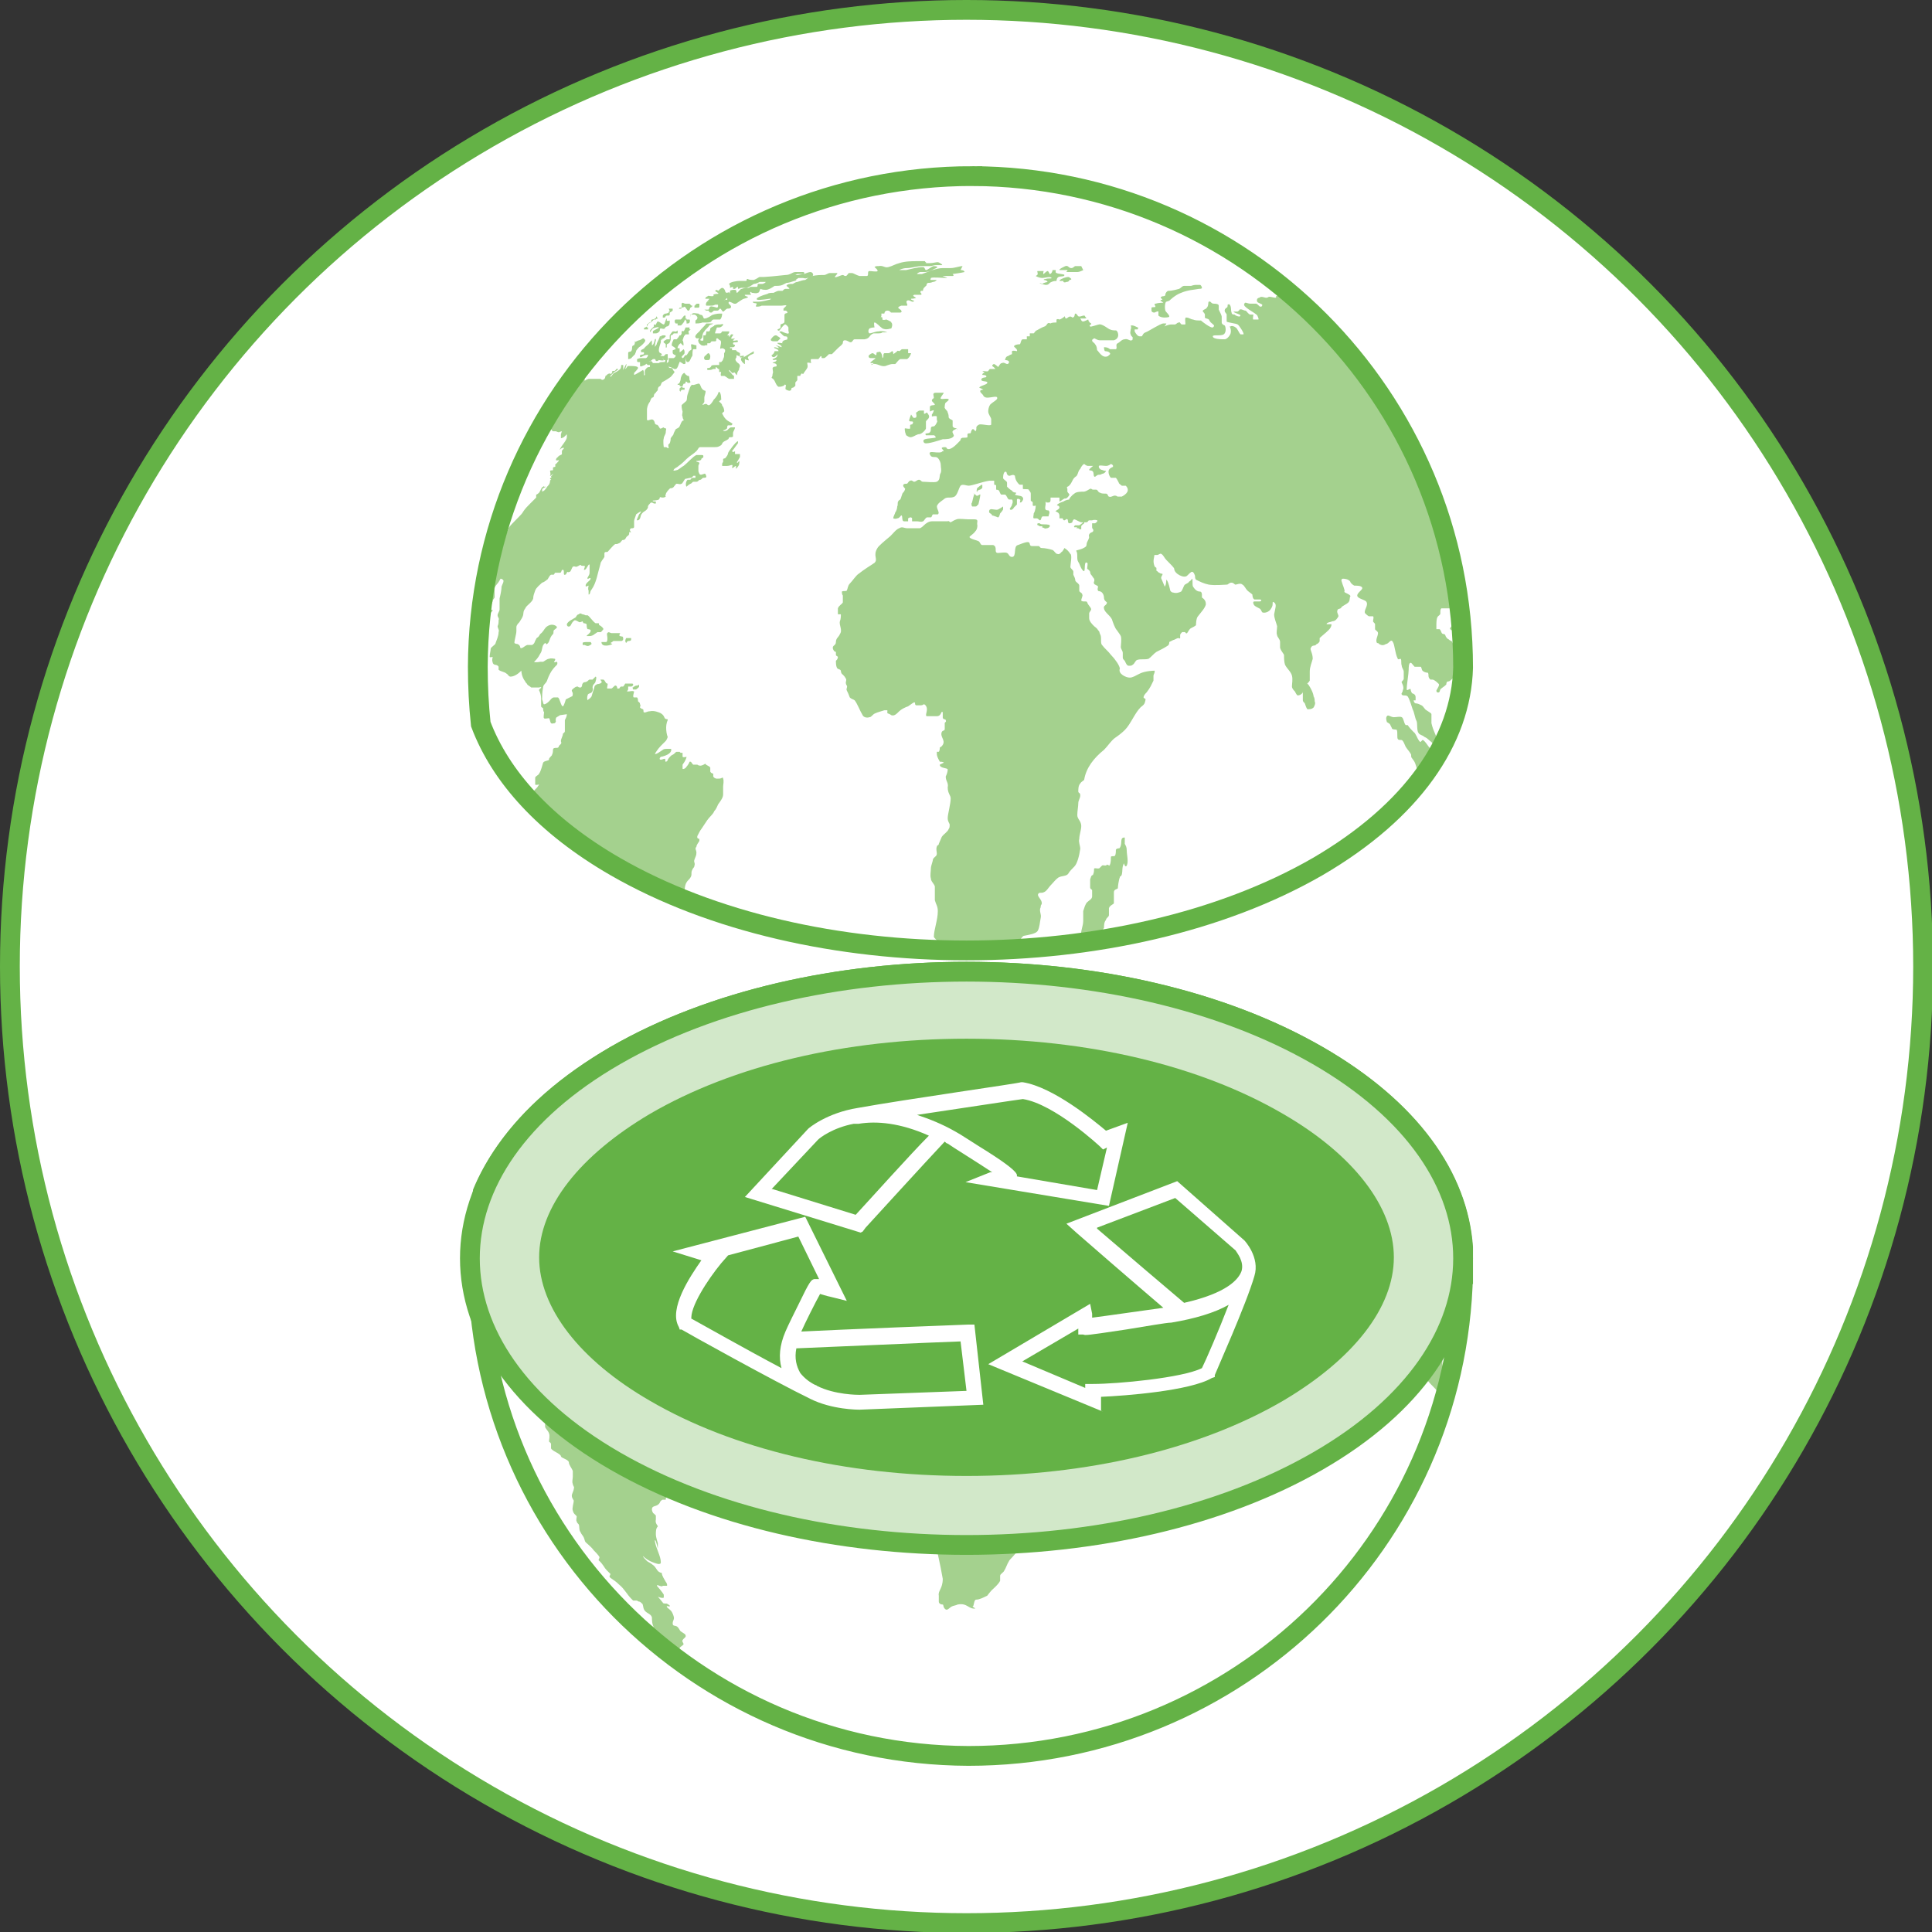 <svg xmlns="http://www.w3.org/2000/svg" xmlns:xlink="http://www.w3.org/1999/xlink" id="Layer_1" viewBox="0 0 195.3 195.3"><rect x="0" y="0" width="195.3" height="195.3" fill="#333333" stroke="none"/><defs><clipPath id="clippath"><path d="M62.2,106.7c-6.8,4-11.3,8.8-13.4,13.8-.3,2.3-.5,4.6-.5,7,0,27.5,22.1,49.9,49.6,50,27.2,0,49.4-21.6,49.9-48.7,0-.4,0-.7,0-1,0,0,0-.2,0-.3,0-.5,0-.9,0-1.4-.5-7.1-5.3-14-14.7-19.4-9.8-5.7-22.7-8.5-35.5-8.5s-25.7,2.8-35.5,8.5" fill="none"></path></clipPath><clipPath id="clippath-1"><path d="M98.1,17.8c-27.4,0-49.7,22.2-49.8,49.6,0,2,.1,3.9.3,5.8,2,5.3,6.5,10.3,13.6,14.4,19.6,11.3,51.4,11.3,71,0,9.6-5.6,14.5-12.8,14.7-20.1,0-27.4-22.2-49.6-49.6-49.7h-.2Z" fill="none"></path></clipPath></defs><g><path d="M194.4,97.7c0,53.4-43.3,96.7-96.7,96.7S1,151.1,1,97.7,44.3,1,97.7,1s96.7,43.3,96.7,96.7" fill="#fff"></path><circle cx="97.7" cy="97.7" r="96.7" fill="none" stroke="#64b246" stroke-miterlimit="10" stroke-width="2"></circle><path d="M147.9,128.8c0-.4,0-.7,0-1,0,0,0-.2,0-.3,0-.5,0-1,0-1.4-.5-7.1-5.3-14-14.7-19.4-19.6-11.3-51.4-11.3-71,0-6.8,4-11.3,8.8-13.4,13.8-.3,2.3-.5,4.6-.5,7-.1,27.5,22.1,49.9,49.6,50,27.2,0,49.4-21.6,50-48.7" fill="#fff"></path></g><g clip-path="url(#clippath)"><path d="M66.5,92.4c0,0-.2,0-.2.1,0,0-.2,0-.2,0,0,0-.1.1-.2.2,0,0-.1.1-.2.1-.2,0-.2.3-.3.4-.1.1-.3.1-.3.2,0,0,0,0,0,.1,0,0,.2,0,.2,0,0,0,.1,0,.2,0,0,0,0,.1,0,.1,0,0,0,0,0,0,0,0,0-.2,0-.3,0,0-.1,0-.1,0,0,0,0-.2,0-.3,0-.1.1,0,.2-.1,0,0,.1-.1.2-.1,0,0,0,0,0,0,0,0,0-.2.1-.3,0,0,.2,0,.3-.1.1,0,.2-.2.1-.3,0,0,0,0,0,0" fill="#a4d18e"></path><path d="M64.2,94.7s0,.2-.1.4c0,0-.2,0-.2.2,0,.1,0,.3-.1.4-.1.1-.3,0-.3.2,0,0,0,.6,0,.6,0,0,.3,0,.4-.2.2-.2.2-.2.3-.3,0-.1.1-.2.1-.3,0-.1.3-.4.3-.4.2-.1.6-.5.6-.6.1-.1-.1-.3-.2-.3,0,0-.3.2-.4.2-.1,0-.4.2-.5.2" fill="#a4d18e"></path><path d="M66.3,93c0,.1,0,0-.2,0,0,0,0,.1,0,.2,0,0-.2.2-.2.2-.2.2-.2.2-.2.4,0,0,0,0,0,0,0,0,.2-.3.3-.4,0,0,.5-.2.6-.1,0,.1-.6.3-.6.4,0,0,0,.2,0,.2,0,0,.2,0,.3,0,.2,0,.4-.2.4-.3,0-.1,0-.2.1-.2.1,0,.3.1.4,0,0,0,0-.1.2-.2.2,0,.3-.2.3-.4,0-.1,0-.2,0-.2s-.2.1-.3,0c0,0,0-.2,0-.2-.1,0-.2.6-.3.6-.2,0-.6-.5-.7-.2" fill="#a4d18e"></path><path d="M66.7,96.2c.1,0,.2-.1.2-.2,0,0,0,0-.1-.1-.1,0-.2-.1-.2-.3,0-.2.1-.5.2-.8,0-.2,0-.5,0-.6s0,0-.1,0c0,.1-.2.5-.3.7,0,.2-.2.3-.2.4,0,0,0-.4.1-.7,0-.1,0-.2-.1-.1,0,0-.1.6-.3.6,0,0,0-.2,0-.2,0,0,0-.2,0-.3,0,0,0,0,0,0,0,0-.1.1-.2.2-.1.2-.3.3-.5.5-.1.2-.3.2-.4.3,0,0,0,.1,0,.2,0,0,0,0,0,0,0,0,.1,0,.2,0s.1,0,.1.1c0,.2-.2.1-.4.2,0,0,0,.1,0,.2,0,0,0,0,.1,0,0,0,.2-.1.4-.2.2,0,.3-.1.3,0,0,0,0,.2-.2.3-.1,0-.3,0-.5,0-.2,0-.4.1-.4.1,0,0,0,.1,0,.2,0,0,0,.1.1.1,0,0,.2,0,.2,0,0,0,0,0,0,.2,0,0,0,.1,0,.2,0,0,.1.1.2,0,.1,0,.2-.1.3-.1.1-.1.3-.3.5-.4.1,0,.2-.1.3-.2,0,0,.2,0,.2,0,.1,0,0,.2.2.2,0,0,.1,0,.2-.1,0,0,.5.1.5,0,0,0-.2-.3-.1-.4,0,0,.2,0,.3,0" fill="#a4d18e"></path><path d="M68.5,93.8c0-.2,0-.3,0-.3,0,0-.2.2-.3.1-.1,0-.1,0-.2,0,0,0-.2.2-.3.4,0,.2,0,.4,0,.4,0,0-.2,0-.3,0,0,0-.2.1-.3.2-.1.1.1.2.1.2,0,0,0,0,.1.1,0,0,0,.2,0,.3,0,0,0,.1.1,0,0-.1,0-.1,0-.2,0-.2.2-.1.3-.3,0,0,.1-.2.1-.3,0,0,0-.3,0-.4,0,0,.2,0,.3-.2" fill="#a4d18e"></path><path d="M67.1,94.3c0,0,.2-.2.2-.2,0,0,0-.1-.1-.1,0,0-.1,0-.2,0-.1,0-.2.1-.2.1,0,.1,0,.4.1.4,0,0,0-.2.2-.2" fill="#a4d18e"></path><path d="M67.6,91.7s-.2.1-.3.1c-.2,0-.3.2-.3.2,0,.1,0,.2,0,.2,0,0,0,0,.2,0,0,0,.1-.2.2-.2,0,0,.2,0,.2,0,0,0,.1,0,.1-.1,0,0,0-.1,0-.2,0,0,.2-.1.3-.2,0,0,0-.1,0-.2,0,0-.3,0-.4,0,0,0,.1.2.1.3,0,0-.1,0-.1,0" fill="#a4d18e"></path><path d="M71.8,90.5c-.1,0-.3,0-.4.2,0,0-.1.2,0,.3.2,0,.5,0,.5,0,.1,0,.2,0,.4-.1,0,0,.3,0,.3,0,0,0,.2,0,.4-.3.1-.1.4-.2.4-.3.4-.4.4-.2.4-.6,0,0-.1-.1-.3,0-.2,0-.2-.2-.2-.2,0,0-.1-.3-.3-.3-.1,0-.3.2-.4.3,0,0-.2-.2-.3,0,0,.1.4.2.3.3,0,0-.4,0-.5.1,0,0,.1.1,0,.1,0,.1-.4,0-.5,0-.1.1-.3.1-.3.3,0,0,.5,0,.4,0,0,0,0,.1-.2.2" fill="#a4d18e"></path><path d="M70.4,91.2c0,0,.1,0,.2,0,.1,0,.1-.1.1-.2,0,0,0-.2,0-.2,0,0-.1,0-.2,0-.2,0-.2.2-.3.2,0,0,0,.2,0,.2,0,0,0,0,.1,0" fill="#a4d18e"></path><path d="M68.7,91.2s0,0,.1,0c0,0,.3,0,.4-.1.1,0,.3.5.4.4.2-.1.1-.2.2-.3,0,0,.2-.1.2-.2,0,0,0,0-.1,0,0,0-.2-.2-.2-.2,0,0-.1,0-.2,0,0,0-.1,0-.2,0-.2,0-.3-.2-.4,0,0,.2,0,.3,0,.4,0,.2-.2,0-.3.2" fill="#a4d18e"></path><path d="M69.8,92c0,0,.2,0,.4,0,.1,0,.3.2.3.3,0,.2-.1.2-.2.3,0,0,0,.1,0,.2,0,0,0,.1,0,.1.1,0,.5,0,.7-.1,0,0,.3,0,.5,0,0,0,.3,0,.4-.1,0,0,0-.1.2-.2.2,0,.6,0,.7,0,.2-.2.2-.6.2-.6,0,0,0,0-.3,0-.2,0-.7.1-.8.2,0,0-.4.3-.7.3-.1,0-.1-.2-.2-.3,0-.1-.2,0-.4-.2-.2,0-.5-.1-.6,0,0,0-.3.2-.2.3" fill="#a4d18e"></path><path d="M67.1,96.6c0,0,.2,0,.3,0,.2,0,.1-.2.1-.3,0,0,0-.2,0-.3,0,0-.1,0-.2,0,0,0-.1.1-.2.2,0,0-.2,0-.2,0,0,0,0,.2,0,.2,0,0,0,0,.1,0" fill="#a4d18e"></path><path d="M71.4,96.6s.1,0,.2,0c.2,0,.2-.3.2-.4,0-.1-.1-.3-.2-.3,0,0-.2.1-.2.2-.1,0-.3.2-.2.4,0,0,0,0,.1.1" fill="#a4d18e"></path><path d="M88.1,97c0,0,0,0,.1,0,.5-.1.8.3,1.3.2,0,0,.5-.2.7-.2.1,0,.2,0,.3,0,.2-.2.3-.4.5-.5.2,0,.5,0,.7,0,.3-.2.4-.6.4-.6,0,0-.3,0-.3,0,0-.1,0-.3,0-.4s-.4,0-.6,0c-.1,0-.1.1-.3.2,0,0-.2-.1-.2,0-.1.1-.4.3-.4.3,0,0,0-.3-.1-.3s-.2.2-.4.2c-.1,0-.3,0-.4,0-.2.1,0,.4-.2.5,0,0,0-.4-.2-.6,0-.1-.2,0-.3,0-.2,0,0,.3-.2.3,0,0-.2-.2-.3-.2-.1,0-.4.2-.4.3,0,0,0,.2.2.2.2,0,.5,0,.5,0,0,.1-.6.4-.5.5,0,0,.3,0,.3,0,0,.1-.2.2-.2.2" fill="#a4d18e"></path><path d="M96.8,103.6s0-.1-.1-.2c0,0-.3,0-.4-.2,0-.1,0-.4,0-.6-.1-.1-.3-.1-.4-.3,0-.1,0-.3-.1-.5,0-.2-.4-.4-.3-.6,0,0,0-.3.1-.4.1-.1.3-.2.3-.3,0-.2-.7,0-.8-.1-.1-.1.3-.5.3-.6,0,0-.4,0-.6,0,0,0-.2,0-.2,0-.4,0-.2.3-.2.5,0,.1-.2.1-.2.3,0,.1.3.3.3.4,0,.1-.4,0-.5.2,0,.1,0,.3,0,.5,0,0,.4-.2.4-.1,0,0-.1.3-.2.4,0,0,0,.2,0,.2,0,0,.4-.1.5,0,0,0,0,.2,0,.3,0,.1.1.2,0,.3,0,0-.1.3-.3.4-.1,0-.3,0-.3.2,0,.1,0,.3-.1.4-.2.2-.6,0-.4.3,0,0,.5,0,.8,0,.1,0,.2.2.2.2,0,.1-.8.1-1.1.2-.3.1-.1.4,0,.4.3.1,1.5-.3,1.8-.4.3,0,.9,0,1.1-.3.1-.1-.2-.4-.1-.5.1-.2.4-.2.4-.3" fill="#a4d18e"></path><path d="M48.6,122.8s0,0,0,0c0,0,0,.1,0,.2,0,0,.1,0,.1-.1" fill="#a4d18e"></path><path d="M68.9,167.6c0-.4-.1-.5-.2-.7,0,0,0-.1,0-.3,0-.1.4-.3.4-.4,0-.1-.2-.3-.1-.4.1-.2.4-.3.3-.5,0-.1-.2-.2-.5-.4-.1-.1-.2-.4-.4-.5-.2-.1-.4,0-.4-.3,0-.3.2-.4.1-.7,0,0-.1-.4-.3-.6-.2-.2-.4-.3-.4-.4,0-.1.2,0,.3,0,0,0,0,0,0-.1,0,0-.1-.1-.3-.2-.2,0-.4,0-.4-.1,0,0-.4-.5-.5-.6,0,0,.4.2.6.1,0,0,0-.1,0-.3-.1-.2-.6-.8-.7-.9,0-.2.5.2.6,0,0,0,.3,0,.4,0,.1,0,0-.3-.1-.4-.1-.2-.4-.6-.4-.9,0,0-.2,0-.4-.2-.1-.1-.3-.5-.5-.6-.2-.2-.5-.3-.6-.4-.2-.2-.4-.4-.4-.5,0,0,.3.3.7.5.2.1.7.3.9.3.2,0,.2-.1.2-.2,0-.6-.5-1.4-.6-2.1,0-.1,0-.2.1,0,.1.3.2.8.2.7,0-.2,0-.3,0-.5,0,0-.2-.6-.2-.9,0-.3,0-.6.2-.8,0-.1-.3-.3-.2-.7,0-.2,0-.3,0-.4,0,0,0,0-.2-.2-.1,0-.2-.3-.2-.4,0-.5.5-.2.8-.7,0-.1.2-.3.3-.3,0,0,.2,0,.3,0,0-.1,0-.3.2-.4.3-.6.9.3,1.3-.3,0-.2.3-.3.4-.5,0-.2,0-.8.2-1.1.1-.2.3-.3.4-.5.2-.3,0-.5.2-.8,0-.1.2-.2.2-.4.1-.3-.1-.3,0-.6.1-.3.2-.4.2-.7,0-.3-.2-.4,0-.6,0-.2.2-.4.3-.6,0,0,0-.1,0-.2,0,0-.3,0-.2-.3.1-.2.3-.6.4-.7.2-.3.4-.6.6-.9.2-.3.6-.6.7-.9.2-.2.3-.5.4-.7.3-.4.5-.7.5-1,0-.3,0-.5,0-.8,0-.2.1-.5,0-.8,0-.2-.2,0-.3,0-.2,0-.5.1-.7-.2,0,0,0-.2,0-.3,0,0-.2,0-.3-.2,0,0,0-.3,0-.4-.1-.2-.4-.2-.5-.4,0,0-.3.2-.5.2,0,0-.2,0-.3-.1-.1,0-.3,0-.4,0-.1,0-.2-.3-.3-.3,0,0,0,0-.1,0,0,.1-.2.4-.3.5-.1.2-.4.3-.4.2,0,0,0-.2,0-.4.3-.4.4-.7.4-.8,0,0-.3.1-.4,0,0,0,0-.3,0-.4,0,0-.1,0-.2,0,0,0,0,0-.1-.1,0,0-.2,0-.3,0-.1,0-.2.2-.4.3-.1,0-.4.3-.5.5,0,.1-.1.2-.2.2-.1,0,0-.3-.1-.3-.1,0-.3.1-.4.1-.1,0-.2-.1,0-.3.2,0,.7-.2.8-.3.3-.2.3-.5.2-.5,0,0-.2,0-.4,0-.1,0-.3,0-.4.1-.3.2-.7.5-.8.4,0,0,.3-.5.6-.8.2-.2.4-.4.5-.5.1-.1.2-.4.2-.4-.1-.2-.3-1.1,0-1.7,0-.2-.1,0-.3-.2-.1-.2-.1-.3-.4-.5-.2-.1-.7-.3-1.1-.2-.3,0-.5.2-.6.1-.1,0,0-.2-.1-.3,0,0-.3-.1-.3-.2,0-.1.1-.2,0-.3,0-.2-.1-.2-.2-.3,0-.1,0-.3-.1-.4,0,0-.2,0-.3,0-.2,0,0-.5,0-.6-.2-.1-.4,0-.6,0-.2,0-.1,0,0-.2,0-.1,0-.2,0-.3,0,0,.2,0,.3,0,.2,0,.3-.3.1-.3,0,0-.2,0-.3,0-.1,0-.3,0-.4,0,0,0-.1.2-.2.3,0,0-.1,0-.2,0-.1,0-.2.2-.2.2,0,0-.2,0-.2,0,0,0,0-.3-.2-.3-.1,0-.3.3-.4.3-.1,0-.3,0-.4,0-.1,0,.1-.5,0-.5-.2,0-.2-.3-.4-.4,0,0-.2,0-.3,0,0,.1.2.2.1.3-.2.2-.4.1-.5.2-.2.1-.2.2-.2.2,0,.1-.2.6-.3,1-.2.3-.4.3-.4.4,0,0-.1-.2,0-.5,0-.2.3-.2.4-.3.2-.2.1-.5.1-.5,0,0,0-.2.1-.3,0,0,.2-.2.2-.3.1-.3.1-.5,0-.5,0,0-.2.2-.3.3,0,0-.2,0-.3,0-.1,0-.2.2-.3.2-.1.1-.3,0-.4.2-.1.1,0,.3-.2.4-.1,0-.2,0-.3-.1,0,0-.2,0-.3.1,0,0-.3.2-.3.3,0,.1.1.2.1.3,0,.1,0,.3-.1.3-.2.1-.4.2-.6.3,0,0-.2.7-.3.7-.2,0-.3-.8-.5-.9,0,0-.2,0-.2,0,0,0-.1,0-.2,0-.2,0-.4.3-.5.4-.2.2-.4.3-.5.3-.1,0-.1-.3-.2-.5,0-.3,0-.7.1-1.2,0-.3.3-.4.4-.7.1-.3.2-.5.3-.7.2-.4.5-.7.7-.9.1-.2,0-.3,0-.3,0,0-.3.1-.3,0,0,0,.2-.2.1-.3-.1,0-.4-.1-.6,0-.2,0-.4.2-.6.3-.2,0-.2,0-.3,0-.5.1-.7,0-.6,0,.2-.2.4-.4.6-.8.3-.4.1-.8.5-1.1.1,0,.1.2.2.1.3-.2.2-.6.6-1,.1-.1,0-.3.1-.4.1-.1.3-.2.3-.3,0-.1-.5-.5-1.1,0-.2.2-.3.5-.6.7,0,0-.1.2-.2.3,0,0-.2.1-.2.2-.2.3-.1.4-.4.6-.2,0-.4,0-.5,0-.3.1-.5.4-.7.3,0,0,0-.3-.3-.4,0,0-.2,0-.3-.1,0-.3.2-.9.2-1.2,0-.2,0-.3,0-.4,0-.2.2-.4.3-.5.2-.3.3-.5.3-.5.2-.4,0-.5.3-.9.1-.3.7-.6.8-1,0-.3.1-.5.2-.8.1-.3.5-.6.7-.8.1,0,.4-.2.5-.3.1,0,.2-.4.4-.5,0,0,.2,0,.2,0,.1,0,.1,0,.2-.2,0,0,.1,0,.2,0,0,0,0,0,.1,0,0,0,.2,0,.2,0,.2,0,.1-.3.3-.3s0,.6.2.5c.2,0,.1-.2.3-.3,0,0,0,.1.2,0,.1,0,.2-.4.3-.5.1-.1.3,0,.3,0,.2,0,.4-.2.5-.2,0,0,0,.1.2.1,0,0,.2,0,.2,0,.1.1-.2.5,0,.4.2,0,.4-.7.5-.5,0,0,0,.5,0,.8,0,.3-.3.5-.2.6,0,.1.3-.2.3,0,0,.2-.5.4-.5.7,0,.2.2,0,.3,0,0,.1-.1.3,0,.5,0,0,0,0,0,.1,0,.1,0,.3,0,.3.2,0,.1-.3.3-.5.5-.7.6-1.6.9-2.6,0-.2.3-.5.4-.7,0-.1,0-.3,0-.4.1-.2.3,0,.4-.2.2-.2.5-.6.7-.7.2,0,.2,0,.4-.1.1,0,.2-.2.3-.3,0,0,.2,0,.3-.1,0,0,.1-.2.2-.3,0,0,.1,0,.2-.2,0-.1,0-.1,0-.2,0,0,.2,0,.2,0,0,0-.2-.2-.1-.3.1-.2.3,0,.4-.2,0,0,0-.2,0-.6,0-.2.2-.6.2-.7,0,0,.4-.3.5-.3,0,0,0,.1-.2.3-.1.3-.3.6-.2.6.1,0,.2,0,.3-.2.1-.2,0-.3.3-.6.1-.1.4-.2.5-.5,0,0,0,0,0-.1,0-.1.2-.3.3-.4,0,0,.2,0,.3.1,0,0,.2,0,.2,0,0,0,0-.1,0-.2-.1,0-.4,0-.3-.1,0,0,.4,0,.6-.1,0,0,.1-.1.1-.2,0-.1.1,0,.3,0,0,0,.2,0,.3-.1,0-.1-.1,0,0-.2,0-.2.3-.5.4-.6.1-.1.2,0,.3-.1.1,0,.3-.4.4-.4.2,0,.3.1.5,0,.1,0,.3-.5.4-.5.1,0,.4-.1.6-.1,0,0,.1-.1.2-.2,0,0,.2,0,.2,0,0,0,0,.1,0,.2,0,0-.2,0-.3,0,0,0-.2.1-.2.2,0,0-.3,0-.3,0-.2.2-.2.6-.1.7,0,0,.2-.2.4-.3.1,0,.2-.2.3-.2.1,0,.2,0,.3,0,.2,0,.2-.2.4-.2.1,0,.2-.2.3-.2.1,0,.3,0,.3-.1,0-.1-.1-.4-.2-.3-.1,0-.4.2-.5,0,0,0-.1-.2-.1-.3,0,0,0-.3,0-.5,0-.1.1-.2.1-.3,0-.1-.4-.1-.3-.2,0,0,.5,0,.5-.2,0-.1.2-.1.2-.2,0-.2,0-.2-.2-.2-.1,0-.3,0-.5,0-.3.1-.9.8-1.3,1.1-.2.1-.4.3-.6.4-.3.1-.5.1-.4,0,.1-.2.3-.2.5-.4.3-.2.6-.5.8-.7.3-.3.7-.5,1-.8.2-.2.2-.4.4-.4.2,0,.4,0,.6,0,.1,0,.3,0,.5,0,.1,0,.2,0,.3,0,.3,0,.4,0,.7-.2.1-.1.1-.2.2-.3.1-.1.4-.2.5-.3.1,0,0-.2.2-.2.1,0,.3,0,.3-.1,0-.1,0-.2,0-.3,0-.2.2-.4.2-.6,0,0-.1,0-.2,0,0,0-.1,0-.2,0-.1,0-.3.2-.4.3-.2.1-.4.1-.4,0,0,0,.2,0,.4-.2,0,0,0-.3.1-.3,0,0,.2,0,.3,0,.1,0,.2-.2.1-.2-.1-.1-.4-.2-.6-.4-.2-.2-.3-.4-.4-.6,0-.1.3-.2.2-.3,0-.2-.1-.4-.2-.5,0-.2-.2-.3-.3-.4,0-.1.3-.2.2-.3,0-.6-.2-.7-.2-.7-.1,0-.1.3-.3.5-.1.2-.3.3-.3.4-.2.3-.4.6-.6.4-.2-.2-.4.1-.5,0,0,0,.2-.2.2-.3,0-.1,0-.3,0-.4,0-.2.2-.6.1-.7-.1,0-.3-.1-.4-.3-.1-.2-.1-.3-.2-.4-.1-.1-.6.2-.7.1-.2,0-.3.4-.5,1-.1.3,0,.6-.2.7-.2.2-.4.3-.4.4,0,0,0,.3.1.6,0,.2-.1.4,0,.5,0,.3.2.4.1.4-.2,0-.3.4-.4.6-.1.2-.3.2-.4.3,0,0-.1.2-.2.4,0,.2-.2.3-.3.5,0,.3-.1.6-.2.6s0,.4,0,.4,0,0-.1,0c0,0-.1-.1-.2-.1,0,0-.2,0-.2,0,0,0-.1-.6,0-.9,0-.2.2-.4.2-.6,0-.3.1-.3,0-.4,0,0-.2,0-.2-.1-.1,0-.3.2-.4.1,0,0-.1-.2-.2-.3,0-.1-.2,0-.3-.2,0-.1-.1-.4-.3-.4-.2,0-.5.3-.5,0,0-.1,0-.2,0-.4,0-.2,0-.5,0-.6,0,0,0-.4.3-.8,0,0,.1-.3.2-.4,0,0,.2,0,.2-.2,0,0,0-.2.2-.3,0-.1.2-.2.2-.3,0-.1,0-.2.1-.3,0,0,.2-.1.2-.2,0,0,.1-.3.2-.3,0,0,.4-.2.8-.5.2-.2.4-.5.4-.5,0,0-.2-.2-.2-.3-.1-.2-.3,0-.4-.2,0,0,0-.1.1,0,.2,0,.5.3.6.2.2,0,.3-.5.4-.7,0-.1.2.1.4.2.1,0,.2,0,.2-.1,0-.2,0-.4,0-.6,0,0,0,.5.2.5.1,0,.2,0,.4-.5,0,0,.1-.1.1-.2,0-.2,0-.6.1-.6,0,0,.3,0,.3,0,0-.2,0-.3,0-.4-.2,0-.3-.1-.5-.1-.1,0,0,.3,0,.5,0,.1-.2.1-.3.3,0,0-.1.2-.2.3,0,0-.2,0-.2.1,0,0-.1.2-.2.2,0,0-.1-.1-.1-.1,0-.1.3-.3.3-.4,0-.2,0-.3-.1-.4,0,0-.3.3-.4.3,0,0,0-.4,0-.4,0,0-.1,0-.2,0,0,0,0,0,0-.1,0,0,.1-.3.3-.4.1,0,.2.3.3.2,0,0,0-.4-.1-.5,0,0,.2-.5.1-.5-.1,0-.2,0-.4,0,0,0-.1.2-.3.4,0,0-.2,0-.3,0-.1.2-.2.4-.2.6,0,.1.4.2.4.4,0,0-.4.1-.3.2,0,0,0,.1,0,.2.1.2.3.2.3.2,0,.1,0,.2-.2.3-.1,0-.4,0-.5,0,0,0,0,.2,0,.3,0,.1-.2.2-.2.2,0,0,.1-.5,0-.5,0,0-.2-.2-.2-.2,0,0,0,0,0,.1,0,0,.1.4,0,.5,0,0-.2,0-.2,0-.1,0-.3,0-.4.1-.2,0-.4,0-.6,0,0,0-.1-.2-.2-.2-.2,0-.4.1-.5.2,0,0,0,.1.2.2.1,0,.2,0,.2,0,0,0,0,.2,0,.2-.1,0-.3,0-.4.2-.2.1-.1.5-.1.6,0,0-.1.1-.1,0,0-.2,0-.4-.1-.5,0,0-.8.5-.9.5,0,0,0-.1,0-.2,0,0,.4-.4.4-.5,0-.2-.5-.2-.8-.2-.1,0-.1,0-.2,0-.1,0-.2.3-.3.3,0,0,.2-.5.1-.5,0,0,0,0,0,0,0,0-.3.6-.3.6,0,0,0-.5,0-.5,0,0-.1,0-.2,0,0,0,0,.3-.1.4-.2.2-.4.3-.6.4-.1,0-.3.4-.4.4,0,0,0,0,0-.1,0,0,.4-.4.4-.4,0,0,.4-.2.4-.3,0,0,0,0,0,0,0,0-.1,0-.2,0,0,0-.1.2-.2.2,0,0,0,0-.2,0,0,0,0,.3-.2.3,0,0-.1-.1-.2,0-.1,0-.2.2-.3.2,0,0,0,.2-.1.3,0,0-.1.1-.2.1,0,0-.1,0-.2-.1,0,0-.2,0-.3,0,0,0-.2,0-.3,0,0,0-.1,0-.2,0-.2,0-.2,0-.4,0,0,0-.3.1-.4.2,0,0,0-.4,0-.3,0,0-.2.3-.2.3,0,0,0,0,0,0,0,0,0,0-.1,0,0,0,.1-.3,0-.3-.1,0-.2.3-.3.3,0,0,0,0,0,0-1.1,1.5-2.1,3.1-3,4.7h0c0,0,0,.2,0,.2s.1,0,.2,0c.1,0,0,.1.2.2.1,0,.2,0,.3,0,0,0,.2.1.3.1,0,0,.2-.1.3-.1,0,0-.1.3-.1.3,0,.1,0,.3,0,.4,0,0,.2,0,.4-.2.1-.1.2-.2.2-.2,0,0,0,.1,0,.3,0,.3-.5.8-.7,1.2,0,0,0,.2,0,.1,0,0,0-.1.2-.2.1,0,.2-.1.2,0,0,.1-.2.2-.2.3,0,.1,0,.2,0,.3,0,.1-.3.1-.4.3,0,0-.2.1-.2.3,0,.1.4,0,.3,0,0,.1-.1.2-.2.3,0,0-.1.1-.2.2,0,0,.1.1,0,.2,0,0-.2,0-.2.1,0,0,0,.1,0,.2,0,.1-.2,0-.3.1,0,.1.1.3,0,.5,0,.1.4-.3.3-.2,0,.1-.2.2-.2.3,0,0,.1,0,0,.1,0,0-.1,0-.1.1,0,.1.3,0,.2,0,0,.1-.1,0-.2.2,0,.1,0,.3-.2.5-.2.2-.1.2-.4.5,0,0-.2.1-.2.1,0,0,0,0,0-.2,0,0,0-.1.2-.2,0,0,.2-.1.2-.1,0,0-.1,0-.2,0,0,0,0-.1-.1,0-.2.1-.2.3-.4.6,0,0-.2.2-.3.2,0,0,0,.2,0,.3-.2.2-.3.3-.6.6-.3.3-.5.5-.7.8-.1.2-.3.4-.5.6-.5.5-.9.9-1,1.1,0,.1-.1.3-.2.5-.8,2.7-1.4,5.4-1.7,8.2,0-.1.3-.3.3-.4,0-.1-.2,0-.2-.1,0-.2.1-.6.2-.8,0-.2.1-.2.2-.4,0-.1,0,0,0-.2,0-.2,0-.5,0-.7,0-.1.1-.3.2-.4.2-.2.4-.6.4-.6,0,0,.2,0,.3.2,0,.2-.1.3-.2.6,0,.3-.1.8-.2,1.2,0,.2,0,.3,0,.5,0,.1,0,.3,0,.4,0,0,0,.1,0,.2,0,.2-.2.4-.2.6,0,.2.2.3.1.5,0,.2,0,.4-.1.6,0,.2.2.4.1.6,0,.4-.2.8-.3,1.1,0,.2-.5.4-.5.6,0,.2-.1.5-.1.8,0,.1.3,0,.3,0,0,0-.1.5,0,.5,0,.1,0,.2.2.3,0,0,.3,0,.4.2,0,0,0,.2,0,.3.2.2.6.2.8.4.1,0,.2.3.4.3.4,0,.8-.3,1.1-.6,0,0,0,.6.4,1.1,0,.1.2.2.2.3,0,0,0,0,0,0,.1.1.3.2.4.3,0,0,.3,0,.4,0,0,0,.3,0,.4,0,0,0,.2-.1.2,0,.1,0-.3.2-.2.3.1.2.2.5.2.8,0,.1,0,.6,0,.8,0,.1.1.1.2.2,0,.1,0,.3.1.4,0,.1-.1.6,0,.6,0,.1.4,0,.5,0,.1.1.1.4.2.5.1.1.3,0,.4,0,.2-.3,0-.1.1-.5,0-.1.3-.2.4-.3,0,0,.7-.1.7-.1,0,.2-.1.4-.2.6,0,.2,0,.8,0,1.1,0,.2-.2.2-.2.3,0,.2-.2.5-.2.7,0,.2.1.1,0,.3,0,0-.1.1-.2.2,0,0,0,.2-.2.2-.2,0-.4,0-.4.2,0,.1,0,.3-.1.5,0,.1-.2.2-.3.4,0,0,0,0,0,.1,0,.1-.5.1-.6.3-.1.3-.2.8-.4,1.1-.1.2-.3.2-.4.4,0,.2,0,.2,0,.3,0,.1,0,.3,0,.4,0,.1.4,0,.4,0,0,0,0,0-.2.3-.3.3-.7.7-.6.9,0,.1.2.3.2.5,0,.2-.3.1-.3.3,0,0,.5.4.7.6,0,.1.1.4.2.5,0,0,.1.1.1.2,0,.1,0,.2,0,.3,0,0,.1.1.2.2,0,0,0,.3,0,.4,0,.1.3.2.3.3,0,.1,0,.2,0,.3,0,.2.3.4.4.7.1.3,0,.6,0,.8,0,.1.2.1.2.3,0,.1,0,.3,0,.4,0,.1.3.3.5.4.2.1.5.3.5.4,0,.2.7.3.8.6,0,.3.3.6.4.9,0,.2,0,.4,0,.6,0,.2-.1.5,0,.7,0,.2.2.3.1.5,0,.2-.2.5-.2.7,0,.2.1.3.2.5,0,.2-.2.8-.1,1,.1.4.3.4.4.6,0,.1-.1.4,0,.5,0,.1.1.2.2.3.1.2,0,.6.2.8,0,.1.2.3.3.5.1.2.1.4.2.5.2.2.6.5.8.8.1.1.5.5.6.7,0,.2-.2.3,0,.4.4.4.5.7.7.9.1.1.3.3.4.4,0,.2-.2.2,0,.4.3.2.6.4.9.7.5.4.8,1,1.2,1.4,0,0,.2.2.2.2.1,0,.3,0,.4,0,0,0,.1.1.2.1.1,0,.2.1.3.2.1,0,.1.4.2.6.2.4.7.4.8.8,0,.2,0,.7.2,1,0,0-.7-.5-.7-.5-.2,0,0,.4,0,.6,0,.1.3,0,.4,0,0,0,.2,0,.2.2,0,0,0,.2,0,.3,0,0,.6.1.5.3,0,.2-.4,0-.4.1.1.2.2.3.4.5,0,0,.3,0,.4.1,0,.1-.1.3-.1.4,0,0,0,.2,0,.3.8.6,1.5,1.2,2.3,1.8.1,0,.2-.2.2-.3" fill="#a4d18e"></path><path d="M69.7,93.4s0-.2,0-.2c0,0-.3,0-.4,0,0,0-.1.3-.2.4,0,0,0-.1-.2,0,0,0,0,0,0,.2,0,.1-.2.3-.2.4,0,0,0,.1,0,.2,0,0,0,0,.2,0,0,0,.3-.4.4-.5.1,0,.2,0,.3,0,.1,0,0-.1,0-.3,0-.1.2-.1.2-.2" fill="#a4d18e"></path><path d="M97.3,87.1c-.3,0-.8.2-1.2.2-.3,0-.5,0-.8,0-.7,0-1.5.4-2.1.6-.2,0-.3,0-.5,0,0,0,0-.1.3-.2.2,0,.3,0,.5,0,.3,0,.8-.2.9-.3.6-.2.3-.3,0-.3-.2,0-.6.4-.8.4-.1,0-.1-.3-.3-.3-.6,0-1.2.2-1.7.3-.3,0-.6,0-.7,0,0,0,.3-.2.8-.2.4,0,1-.2,1.5-.2.3,0,.5,0,.8,0,.2,0,.4-.1.6-.1.3,0,.5,0,.6,0,.2,0-.3-.3-.4-.3-.2,0-.5.1-.8.1-.8,0-1.7,0-2.3.1-.3,0-.5,0-.5,0,0,0,.1,0,.5,0,.5,0,1.3,0,1.8-.1.3,0,0-.1,0-.2-.3,0-.5,0-.8,0-.5,0-1.2,0-1.8.2-.4.1-.7.3-1.1.4s-.5-.2-1-.1c-.2,0-.3,0-.4.1,0,0,.4.3.3.4,0,.1-.6,0-.8,0-.3,0,0,.5-.3.5-.2,0-.4,0-.7,0-.4-.1-.6-.3-.8-.3,0,0-.2,0-.3,0-.1.1-.2.3-.3.3-.2,0-.2-.1-.3-.1-.2,0-.7.3-.8.2-.1,0,.4-.4.2-.4-.1,0-.4,0-.7,0-.2,0-.4.2-.6.2-.4,0-.7,0-1.2.1-.3,0-.5.3-.7.4-.2,0-.5.1-.8.2-.2,0-.4.2-.5.2-.3,0-.5,0-.6.2,0,0,.3.2.3.3,0,0-.2,0-.4,0-.1,0-.2.1-.3.2-.1,0-.2,0-.4,0-.1,0-.3.1-.5.2-.2,0-.5,0-.6.1-.7.2-1.1.4-1.1.5-.1.2.6.1,1.3,0,.2,0,.2,0,0,.1-.1,0-.7.2-1.2.2-.2,0-.4,0-.5,0,0,0,0,0,0,0,0,.2.3.1.4.2,0,.1-.2.3,0,.3.1,0,.3,0,.5-.1.3,0,.5,0,.7,0,.2,0,.5,0,.8,0,.2,0,.3,0,.5,0,.2,0,.4-.1.5,0,0,0-.2.2-.3.3,0,0,0,.1,0,.2,0,0,.1,0,.2,0,.1,0,.2.1.2.2,0,.1-.2,0-.3.2,0,0,0,.5,0,.7,0,.2-.2.2-.4.3,0,0,0,.3,0,.3,0,.1-.3.2-.3.2,0,0,0,.2.2.1,0,0,.5-.7.6-.6,0,0,.2.1.3.3,0,.1,0,.2,0,.3,0,.1.1.3,0,.3,0,.1-.5-.1-.7-.2-.2,0-.2,0-.2.1.1,0,.3.3.5.4.2,0,.3,0,.3.2s-.1.1-.3.2c-.1,0-.3.2-.2.3,0,0-.6-.1-.5,0,0,.1.5.2.4.4,0,0-.5-.2-.6-.2,0,0,0,0,0,0,0,0,.4.2.3.3,0,0-.3-.1-.4-.1,0,0-.1,0,0,.1,0,0,.4.1.4.3,0,0-.4,0-.4,0,0,.1-.1.3-.3.4,0,0,0,.2.2.2.2,0,.4-.3.4-.3,0,0,0,.2-.1.3-.1.1-.4.2-.4.2,0,.2.4,0,.4.1,0,.2-.4.2-.4.3,0,0,.5,0,.4.3,0,.1-.3,0-.4.2,0,.3.1.4,0,.6,0,.3-.1.3-.1.4,0,0,.2.1.3.3.1.2.2.5.4.6.1,0,.3,0,.5-.1.1,0,.1-.2.2-.1.1,0,0,.2,0,.4,0,.1.3.2.4.2,0,0,.2,0,.2-.2,0,0,0-.1.1-.1.1,0,.2-.1.3-.2,0,0,0-.2,0-.3,0-.1.2-.2.2-.3,0-.1,0-.2,0-.4,0,0,.3,0,.3,0,0,0,0-.1.1-.2,0-.1.1,0,.2,0,.1-.2.3-.4.4-.6.1-.2,0-.4,0-.5,0-.1.3,0,.4,0,0,0-.1-.3,0-.4,0,0,.3,0,.4,0,0,0,.2,0,.3,0,.1,0,.2-.3.3-.3.1,0,0,.2.1.2,0,0,.2,0,.2,0,.1,0,.3-.2.5-.4,0,0,.2,0,.3,0,.2-.2.4-.4.6-.6.2-.2.4-.3.5-.5,0-.1,0-.3.2-.3.3,0,.4.2.6.2.2,0,.2-.3.4-.3.1,0,.3,0,.5,0,.2,0,.4,0,.5,0,.6-.1.4-.4.9-.6.1,0,.3,0,.5,0,.1,0,.3,0,.4-.1.1,0,.3,0,.5,0,0,0-.4-.2-.9-.1-.3,0-.7.2-.9.2-.1,0-.2-.3,0-.5.2-.1.5-.1.5-.1,0,0-.1-.5,0-.5.2,0,.5.4.8.6.4.2.8,0,.9,0,0,0,.2-.4,0-.6,0-.1-.3-.2-.5-.3,0,0-.3.1-.4,0,0,0,0-.1,0-.2-.1-.1-.3,0-.3,0,0,0,.2,0,.2-.2,0,0,0-.2,0-.2.1,0,.3,0,.3,0,0,0,0-.3.3-.3s.3.2.4.2c.3,0,.7,0,.9,0,.1,0,.2-.1.1-.2,0-.1-.3-.2-.3-.3,0-.1.3-.2.3-.2.3,0,.5,0,.6,0,.1-.1-.2-.4,0-.5.1-.1.3,0,.5.1.1,0,.2,0,.2-.1,0,0-.4-.1-.3-.2,0,0,.4,0,.5-.1,0,0-.2-.1-.3-.2,0,0,0,0,.1-.1s.2,0,.3,0c.2,0,.3,0,.4,0,.2-.1-.2-.2,0-.4,0,0,.2,0,.2,0,0,0,0-.2.1-.3,0,0,.1-.1.2-.2.1,0,0-.2.2-.3.1,0,.3,0,.5-.1.2,0,.3-.1.4-.2,0,0-.4,0-.6,0-.1,0,0-.1,0-.2.2-.1,1.2,0,1.6,0,.2,0-.5-.2-.4-.2,0,0,.7,0,1,0,.2,0,0-.2,0-.2.8-.1,1.2-.2,1.2-.2,0,0,0-.2-.4-.2" fill="#a4d18e"></path><path d="M72.2,93.1s-.1.2,0,.2c0,0,0,0,.1,0,0,0,.3,0,.4,0,.2,0,.4-.2.4-.3,0-.1-.2,0-.3,0,0,0-.2,0-.2,0-.2,0-.4.1-.4.1" fill="#a4d18e"></path><path d="M78.3,94.6c0,0,.2,0,.3,0,.2-.2.3-.3.3-.3,0,0-.2-.2-.3-.2,0,0,0-.1-.2-.1-.2,0-.4.3-.4.3-.2.2,0,.3.2.3" fill="#a4d18e"></path><path d="M75.2,96.3c-.1,0-.3.1-.4,0,0,0,0-.3,0-.4-.1-.1-.3-.1-.4-.3,0,0-.3,0-.4,0,0,0,0-.1,0-.2,0,0-.1,0-.2,0,0,0,0,0,0,0,0,0,0-.1,0-.1,0,0,.2,0,.3,0,.1,0,.2-.1.2-.2,0-.1-.2,0-.2-.2,0-.1.1-.1.3-.1,0,0,.2,0,.2-.1,0,0,0-.1-.1-.1-.1,0-.4.1-.4,0,0,0,.1-.1.2-.2,0,0,0,0,0,0-.1,0-.3.1-.4,0,0,0,.1-.2.2-.3,0,0,0-.1,0-.1,0,0-.1,0-.2,0,0,0-.2.3-.2.3,0,0,0-.2,0-.2-.1,0-.2,0-.2,0,0,0,.3-.3.2-.4,0,0-.2,0-.3,0-.1,0-.3,0-.4,0,0,0-.1.2-.2.2-.2,0-.4,0-.5,0-.1,0,.3-.8.2-.8,0,0-.4,0-.7.3,0,0,0,.2-.1.3,0,0-.2,0-.3,0,0,0,0,.3-.1.4,0,0-.1,0-.2,0,0,.1,0,.4,0,.5-.1.1-.3,0-.3,0,0-.2,0,0,.2-.3,0-.1,0-.4.2-.6.1-.2.4-.4.5-.6.1-.1.3-.1.4-.2,0,0,0,0,0,0,0,0-.2,0-.4,0-.1,0-.3,0-.3,0-.2.3-.5.5-.7.8-.1.1-.5.4-.4.6,0,0,0,0,.1.1.1,0,.2,0,.3,0,0,0-.2.2-.1.3,0,.2.2.3.3.4,0,0,.3.1.4,0,0,0,.1,0,.2,0,0,0,0-.1,0-.2,0,0,.2,0,.2,0,.2,0,.1-.2.3-.2,0,0,.2,0,.3,0,.2,0,0-.3.2-.3.1,0,.2.2.3.2.2.1,0,.6,0,.8,0,.1.1,0,.2,0,.1,0,.3.1.3.2,0,.1,0,.2-.1.3,0,.1,0,.2,0,.3,0,.1-.1.3-.1.3,0,.1-.1.2-.2.3,0,0-.1,0-.2,0,0,0,0,.3,0,.3,0,0-.3,0-.3,0-.2,0-.5,0-.5.1,0,0,0,.1-.2.2,0,0-.2,0-.2,0,0,0,0,.2,0,.2,0,0,.1,0,.2,0,.1,0,.2,0,.4-.1,0,0,.1,0,.2,0,.1,0,0-.2.1-.2,0,0,.1.1.2.2,0,0,.1,0,.1,0,0,.1,0,.2,0,.3,0,0,.1,0,.2,0,0,.1-.1.3,0,.4,0,0,.1,0,.3,0,.1,0,.3.2.5.3.3,0,.4,0,.5,0,0,0,0-.2,0-.3,0,0-.2-.1-.3-.3-.1-.1-.2-.2-.2-.2,0-.1,0-.2,0-.1.1,0,.3.4.4.3,0,0,.2-.1.2,0,0,0,.2.3.2.2,0-.2.1-.4.2-.5,0-.2.1-.3.1-.4,0-.2-.2-.3-.2-.3,0,0-.4-.3-.2-.5.1-.1,0-.3.1-.3,0,0,.1.1.3.1.2,0,.4-.1.4,0,.1.1-.3.1-.3.3,0,.2.3.5.4.5,0,0,0,0,0-.2,0-.1,0-.2,0-.3,0,0,.4.2.4.1,0,0-.1-.2-.1-.3,0,0,0,0,.1-.1.2-.2.5-.2.5-.3,0,0,0-.2,0-.2" fill="#a4d18e"></path><path d="M74.7,106c0,0-.3,0-.4,0,0,0,0-.2,0-.3,0,0-.2.2-.3,0,0,0,.4-.5.6-.8,0-.1,0-.2,0-.2-.2,0-1,1.1-1,1.2,0,.1-.1.3-.2.4-.1.2-.2.1-.3.2,0,0,0,.2,0,.3,0,0-.1.1-.1.2s0,.1,0,.2c0,0,.3,0,.5,0,.2,0,.4-.1.5-.1.1,0,0,.2,0,.3,0,0,.1,0,.1,0,0,0,.2-.2.3-.2,0,0,0,.2,0,.3,0,0,0,0,0,0,0,0,.2-.2.3-.4,0-.1.1-.3,0-.4,0,0-.1.2-.2.2,0,0,0-.1,0-.1,0,0,.2-.3.3-.5,0-.2,0-.3,0-.3" fill="#a4d18e"></path><path d="M76,89.7c.2,0,.4.1.6,0,.2,0,.2-.4.3-.4,0,0,.1.1.5.1.3,0,.6-.2.9-.4.3,0,.6,0,.8-.1,0,0,.2-.1.4-.2.2,0,.5-.1.8-.2,0,0,.2,0,.2-.1,0,0-.2,0-.1,0,0,0,.2-.1.3-.2.1,0,.3,0,.4,0,.2,0,.3.1.5,0,.3,0,.6-.2.6-.3,0,0,0-.3-.3-.3-.1,0-.4.1-.6.2-.3,0-.5.1-.7.1,0,0-.2,0-.2,0,0,0,0,0,.2-.1.2,0,.5,0,.6,0,.2,0,.1-.2,0-.2,0,0-.5,0-.8,0-.3,0-.5.3-1,.3-.9.1-2,.2-2.2.2-.2,0-.3,0-.4,0-.1,0-.3.2-.6.3-.2,0-.5,0-.6-.1,0,0-.1,0-.1,0,0,0,0,.2-.1.2-.2,0-.4,0-.7,0-.2,0-.9.1-1,.3,0,0,0,0,.1.2,0,0,0,.1,0,.2,0,0,.2-.1.3-.1,0,0,0,.1,0,.2,0,0,0,0,.2,0,.1-.1.2-.2.3-.2,0,0,0,0,0,.2,0,0,0,0,0,0,0,0,.1,0,.3-.1.2,0,.4,0,.5,0,.2,0,.5-.2.8-.4.2,0,.4-.1.6-.2.3,0,.6,0,.6,0,0,0,0,.1-.3.2-.1,0-.3,0-.5,0,0,0,0,.3-.1.3,0,0-.2,0-.3,0,0,0-.2,0-.3,0,0,0-.1,0-.2.1-.2,0-.5,0-.7.1-.2,0-.4.4-.5.4-.1,0,0-.3-.2-.3-.2,0-.4,0-.5.1,0,0,0,.2,0,.3-.1.1-.3.1-.4.3,0,.1.2.2.1.3-.1,0-.3,0-.4.1-.2,0-.5,0-.6.2,0,0,.2.4,0,.5-.1,0-.6-.2-.7-.1-.1,0-.1.3-.2.3-.2,0-.3,0-.4,0,0,0,0,0,0,0,0,0,0,0,.2.1,0,0,.2,0,.2,0,.1,0,0,.2.3.2.1,0,.2-.2.3-.2s.2,0,.3,0c.2,0,.2-.2.3-.2.1,0,.2.3.3.3.1,0,.2-.2.4-.3.2,0,.4,0,.4-.2,0-.2-.4-.3-.2-.5.1,0,.3.1.5.2.1,0,.2,0,.2,0,0,0,.7-.5.8-.5,0,0,.5-.1.4-.2,0,0-.4-.1-.3-.2,0,0,.2,0,.2,0,.2,0,.3,0,.4,0,.1,0-.2-.2,0-.3" fill="#a4d18e"></path><path d="M91.6,104.1c.2.1.1.1.4.2.3,0,.5-.2.8-.3.3,0,.5-.2.6-.3,0,0,.2-.2.2-.3,0,0,0-.1,0-.3,0-.1,0-.3,0-.4.1-.2.4-.3.3-.6,0,0-.1-.2-.2-.3-.1,0-.2.2-.3.1,0,0,0-.2,0-.3,0,0-.3,0-.4,0-.2,0-.3.2-.4.2,0,.2.1.3,0,.5,0,0-.2.1-.3,0,0,0-.2-.3-.2-.3,0,0-.2.5-.2.6,0,.2.4,0,.4.2,0,0,0,.1-.1.2,0,0-.2,0-.2.1,0,.1,0,.3,0,.3,0,.1-.4,0-.5,0-.1,0,0,.3,0,.4" fill="#a4d18e"></path><path d="M118.2,90.5s.6-.6,1.2-.8c.7-.3,1.3-.3,1.8-.4.1,0,.3,0,.3-.1,0-.1-.1-.3-.2-.3,0,0-.2,0-.3,0-.2,0-.3,0-.6.1-.3,0-.5,0-.7,0-.2,0-.3.2-.5.3-.7.2-1,.2-1.1.2-.1,0-.3.2-.3.4s-.3.1-.4.2c-.2.1.1.2.1.3,0,0-.2,0-.2.1,0,0,.2.1.3.2,0,0-.5,0-.8.1-.2,0,0,.2,0,.3,0,.1-.3,0-.4.1,0,0,0,.2,0,.3,0,.1.1.2.3.2,0,0,.4-.2.4-.1,0,0,0,.3,0,.4.2.2.6.2.6.2,0,0,.5,0,.5-.1,0-.2-.3-.4-.4-.6-.1-.4,0-.9.1-.9" fill="#a4d18e"></path><path d="M128.1,88.4c-.1,0,0,.2.2.3.2,0,.2.1.3.1,0,0,.1,0,.2.1,0,0,.3,0,.4.1.1,0,.3.2.4.2,0,0,0,0,0,0-.4-.3-.7-.6-1.1-.9,0,0,0,0,0,0-.2,0-.2,0-.3,0" fill="#a4d18e"></path><path d="M127.4,87.7c-.1,0-.1,0-.1.2,0,0,.1.2.2.2,0,0,.4.1.5.2,0,0,.2,0,.3,0-.2-.2-.4-.3-.6-.5-.1,0-.1,0-.3,0" fill="#a4d18e"></path><path d="M108.8,113.6c0,0,0,0,.2,0,0,0,.1.1.2.1,0,0,.1,0,.1,0,0,0,0-.2,0-.3,0-.1.3-.3.3-.3,0,0,0-.2,0-.2,0,0-.3.3-.5.4,0,0-.2,0-.2,0,0,0,0,0-.1,0,0,0-.1,0-.1,0,0,0-.2.1-.1.2,0,0,.2,0,.3,0" fill="#a4d18e"></path><path d="M132.8,130.6c0-.2-.1-.5-.2-.7-.2-.4-.4-.8-.6-.7,0,0,0,.3-.1.4,0,0-.1,0-.2,0,0,.2,0,.6,0,.9,0,0,0,.3,0,.4,0,.1.1.2.2.3.1.3.2.6.3.6.4,0,.5-.1.6-.2.1-.2.2-.4.1-.6,0-.1,0-.3-.1-.5" fill="#a4d18e"></path><path d="M134.1,123.3c0-.2.4-.2.6-.3.3,0,.5-.3.6-.5,0-.2-.2-.4-.1-.6,0-.2.3-.1.4-.3,0-.1.5-.3.7-.5.2-.2.1-.5.2-.6.1-.2-.7-.4-.6-.5.1-.1-.2-.7-.3-1.1,0-.2.1-.2.2-.2,0,0,.5,0,.7.3,0,.1.2.3.4.4.3,0,.7,0,.8.2.1.2-.5.5-.5.8,0,.3.7.4.9.6.3.4-.3.9-.1,1.2,0,0,.3.3.4.3.2,0,.3,0,.4,0,.1.1,0,.3,0,.5,0,.1.2.2.2.3,0,.2,0,.4,0,.5,0,.1.3.2.3.4,0,.3-.3.7-.1,1,0,0,.2,0,.2.1.2.1.4.2.7,0,.3,0,.5-.6.7-.2.2.3.2,1.1.5,1.7,0,.1.2,0,.3,0,.1.2,0,.4.1.7,0,.2.2.4.2.6,0,.2,0,.5,0,.7,0,.2-.3.3-.2.4.2.4.2.6.1.8,0,.2-.2.3-.1.4.1.2.4,0,.6.2.2.3.4,1,.5,1.3.2.4.2.8.4,1.2.1.2,0,1,.2,1.2.1.2.4.2.6.4.3.1.5.4.7.5.2.3.4.7.6.6.2,0,.1-.4,0-.7,0-.4-.4-.9-.6-1.8,0-.3,0-.7,0-.9,0-.1-.2-.2-.5-.4-.2-.1-.3-.4-.5-.5-.2-.1-.4-.2-.6-.2-.1,0-.2-.2-.2-.3,0,0,.2,0,.2,0,0-.1,0-.1,0-.3,0-.1,0-.3-.3-.4-.1,0-.2-.3-.2-.4,0-.2-.4.2-.4,0,0-.5.2-1.6.2-2,0-.2,0-.7.2-.7.1,0,.2.2.4.4,0,0,.5,0,.6,0,.1,0,.1.3.2.4.1.1.3.2.5.2.1,0,.1.2.1.3,0,.2.1.3.2.4,0,0,.1,0,.2,0,.2,0,.5.3.6.4.2.1-.1.5-.2.7,0,.2.1.2.2.2.2,0,.1-.3.3-.4.1-.1.3-.2.5-.4,0,0,0-.2.1-.3,0,0,.2,0,.3-.1.4-.4.8-.6.9-.8,0-.1,0-.3,0-.5,0-.1.2-.2.2-.4,0-.2-.2-.3-.2-.4,0-.2,0-.4,0-.5,0,0-.2-.1-.4-.5,0-.2-.2-.6-.3-.8,0-.1-.2-.1-.4-.3-.1,0-.3-.3-.3-.4-.1-.2-.3,0-.4-.3,0,0-.1-.3-.2-.3,0,0-.2,0-.3,0,0-.1,0-.3,0-.4,0-.2,0-.6.1-.8.1-.2.3-.2.3-.4,0-.3,0-.4.1-.5,0,0,.2,0,.5,0,.1,0,.4,0,.4,0,.3.1.5.6.6.6,0,0,.1,0,.2-.2-1.4-12.7-7.5-23.9-16.5-31.9,0,0-.2,0-.2,0,0,0,.4.3.2.3-.1,0-1.3-.3-1.8-.4-.2,0,0,.2-.2.2-.1,0-.4-.1-.6-.1-.1,0-.1.1-.3.1-.2,0-.5-.2-.7,0,0,0-.1,0-.2.1,0,0-.1.2,0,.3,0,.1.4.2.5.3,0,.2-.1.2-.2.2s-.2-.2-.4-.3c-.2,0-.4,0-.6,0-.2,0-.4-.1-.5-.1,0,0-.1,0-.1.1-.3.3,1.1.9,1.3,1.2,0,0,.2.4.1.4,0,0-.2,0-.5,0-.1,0,0-.4,0-.5,0,0,0,0-.1,0,0,0-.1,0-.2,0-.2,0-.4-.4-.5-.4-.2,0-.4-.2-.6-.1,0,0,0,.1-.2.2-.1,0-.4,0-.4,0,0,.1.4.2.6.3.2.1,0,.2,0,.2,0,0-.3,0-.5-.2-.1,0-.3,0-.3-.2-.1-.2,0-.6-.2-.8,0-.1-.2,0-.2,0,0,.1,0,.3-.1.3,0,0-.2.1-.2.3,0,.2.2.3.2.4,0,.2,0,.5,0,.7,0,.1,1,.2,1.1.3.1,0,.7.9.6,1,0,0-.2,0-.3,0-.2-.2-.3-.6-.5-.7-.1-.1-.4-.2-.5-.1,0,0-.1,0-.1,0,0,0,.2.3.1.7-.1.3-.4.6-.6.6-.3,0-1.2,0-1.2-.3,0-.2.8,0,1.1-.2.3-.2.2-.8.1-.9,0,0-.3-.1-.3-.3,0-.2,0-.3,0-.6,0-.1-.2-.5-.3-.7,0-.1,0-.3,0-.4,0-.2-.4-.2-.5-.2-.3,0-.3-.3-.5-.2-.1,0,0,.4-.2.6-.1.2-.5.2-.4.4,0,.1.2.2.2.3,0,.1,0,.2,0,.3,0,.1.3.1.4.2,0,0,.1.2.2.3.2.2.5.3.2.5-.2.1-1.1-.6-1.2-.7-.3,0-.6,0-.8-.1-.2,0-.4-.2-.7-.2-.2,0,0,.7-.1.7s-.2,0-.3,0c-.2,0-.2-.3-.3-.2-.2,0-.2.1-.4.2-.1,0-.3,0-.4,0-.3,0-.7.2-.7.2,0,0,.2-.2.2-.3,0,0-.2,0-.3,0-.3,0-1.5.8-1.8.9-.3.1-.3.4-.4.4,0,0-.2,0-.2,0-.2,0-.4-.3-.5-.5,0,0,0-.1,0-.2,0,0,.2,0,.3,0,.1-.1,0-.3,0-.2,0,0-.4-.2-.5-.2,0,0-.2,0-.2,0,0,0,.1.2,0,.4,0,.2-.1.3,0,.5,0,.1.1.2.2.3,0,.2,0,.3-.1.3-.2.1-.4-.2-.7-.1-.3,0-.5.3-.7.4-.3.1,0,.5-.2.6-.2,0-.5,0-.6,0-.2-.2-.5-.2-.6-.2,0,0,0,.3.1.4,0,0,.4,0,.5.2.1.1-.1.2-.2.3-.6.3-1-.6-1.1-.6,0,0,0-.4-.2-.6-.1-.2-.3-.2-.3-.4,0-.1.1-.1.2-.2.1,0,.3.2.6.2.3,0,.5,0,.8,0,.3,0,.5,0,.6,0,.7-.2.4-1,.2-1-.2,0-.4,0-.6-.1-.1,0-.8-.6-1.1-.5-.1,0-.9.3-.9.2-.2-.1.2-.2.1-.3,0,0-.2-.1-.2-.2-.1,0,0,0-.1-.2,0,0-.4.2-.5.2-.2,0-.2-.2-.3-.3,0,0,.5,0,.4,0,0,0,.3,0,.2-.1-.1,0-.1-.2-.2-.2-.2,0-.3.1-.5.1-.2,0-.2-.3-.4-.3-.1,0,0,.4-.3.4,0,0-.1-.1-.2-.1-.2,0-.2.1-.4.2-.2,0-.1-.3-.2-.2-.1.1-.4.3-.5.3-.1,0-.1-.1-.3,0,0,0,0,.2,0,.3-.1,0-.5,0-.6.1,0,0-.2-.1-.3,0,0,0-.2.3-.3.3-.3.1-.6.3-.8.4-.1,0-.2.2-.3.3,0,0-.2,0-.4,0,0,0,0,.3,0,.3,0,0-.3,0-.3,0,0,0,0,.2,0,.3,0,0-.3,0-.4,0-.2,0-.2.4-.3.5,0,0-.5,0-.6.2,0,.1.4.3.3.5,0,0-.4-.1-.5,0,0,0,0,.2,0,.3,0,0-.3.1-.4.2-.2,0-.3.3-.3.4,0,0,.4,0,.4.2,0,0,0,.2-.2.2-.1,0-.3-.2-.5-.1-.2,0-.3.3-.4.4,0,0-.2-.2-.4-.3-.1,0-.2.1-.2.2,0,0,.3.2.3.3,0,0-.3,0-.5,0-.1,0-.1.1-.2.2,0,.1-.5,0-.6,0,0,0,.3.2.2.2,0,0-.2,0-.2.2,0,0,.5,0,.4.2,0,.1-.5,0-.5.3,0,.2.7.1.6.3,0,.2-.8.3-.8.5,0,0,.3.1.4.2,0,0-.4,0-.3.2,0,.1.3.3.3.4,0,0,.1.2.4.2.4,0,1-.2,1,0,.1.2-.4.4-.7.7-.2.3-.2.6-.2.7,0,.3.3.6.3.8,0,.2,0,.4,0,.5,0,.2-.7,0-1.1,0-.2,0-.4.2-.4.3,0,.2,0,.3-.1.4,0,0-.2-.3-.3-.2-.2.2-.1.3-.2.4-.1,0-.3,0-.3.1,0,.1,0,.3,0,.3-.2.1-.5,0-.6.1-.1,0-.1.3-.2.3-.1.1-.7.8-1.1.8-.3,0-.1-.2-.4-.2,0,0-.3,0-.3.1,0,.1.2.2.2.3,0,0-.2,0-.2.1-.3.1-.8,0-1,0-.1,0-.4,0-.1.4.2.2.5,0,.7.2.2.2.3.5.3.7,0,.3.1.5,0,.8-.2.3,0,.7-.4.9-.3.1-1.1,0-1.4,0-.2,0-.2-.2-.4-.2-.2,0-.3.2-.5.2-.1,0-.2-.2-.4-.1-.1,0-.2.2-.3.3-.2,0-.4,0-.4.2,0,.1.2.3.2.3,0,.1-.1.3-.2.4-.1,0-.2.6-.3.7,0,0-.2.1-.2.2-.1.1,0,.3-.1.5,0,.2-.1.5-.2.6,0,.1-.2.4-.2.6,0,0,.2.1.4,0,.2,0,.3-.2.4-.3.2,0,0,.6.3.6,0,0,.3,0,.4,0,0,0,0-.2,0-.3,0,0,.2-.1.2-.1,0,0,.2,0,.2.1,0,0,0,.3,0,.3,0,0,.4,0,.5,0,.2,0,.4.1.6,0,.1,0,.2-.3.4-.4.2,0,.3,0,.4,0,.1,0,.1-.2.2-.3,0,0,.2,0,.3,0,.1,0,.2,0,.2,0,.3-.2-.3-.7,0-1,.1-.2.6-.5.7-.6.3-.2.6,0,1-.2.3-.2.4-.8.6-1.1.2-.2.6,0,.8,0,.4,0,1.4-.4,2.1-.5.2,0,.4,0,.5,0,0,0,0,.2,0,.4,0,0,.2,0,.2.1,0,.1,0,.3,0,.4,0,0,.2,0,.3.1,0,0,.1.3.2.4.1,0,.3,0,.4,0,.2.1.2.4.4.5.1,0,.3,0,.3,0,.1.1.1.3,0,.5,0,.2-.3.4-.2.5.1.1.3,0,.4-.2,0,0,.2-.2.3-.3,0-.2,0-.4,0-.5,0-.1.2-.1.3,0,.1,0,0,.2,0,.3,0,0,.2,0,.2-.1,0,0,.3-.3,0-.5-.1-.1-.6-.1-.7-.2,0,0,.2-.2.1-.2,0,0-.3,0-.4-.2-.2-.1-.4-.3-.5-.4,0,0,0-.3,0-.4,0-.2-.4-.3-.4-.5,0-.3.1-.7.3-.6.1,0,0,.3.3.4.2,0,.4-.2.6,0,0,0,0,.3.2.6,0,0,.2.3.3.3.1,0,.2,0,.3,0,0,.1,0,.3,0,.4,0,.1.5,0,.6.1,0,.1.2.2.2.4,0,.2,0,.5,0,.7,0,.1.1,0,.2.2,0,0,0,.3,0,.3.1.1.3,0,.3,0,0,0,0,.5-.2.8,0,.2-.1.4,0,.5,0,0,.2,0,.3,0,.1,0,.2.1.3.2.2,0,.1-.3.3-.4,0,0,.5,0,.6,0,0-.2.2-.4,0-.6,0,0-.3,0-.3-.1-.1-.1,0-.4,0-.5,0-.1,0-.2,0-.3,0,0,0,0,.1.1,0,0,.2,0,.2,0,.2,0,.2-.2.2-.3s0-.2,0-.2c.1,0,.3,0,.5,0,.2,0,.4,0,.4,0,0,.1,0,.4,0,.4.1,0,.3-.2.5-.3.1,0,.2,0,.3-.1,0,0,.2-.2.2-.3,0-.1-.1-.1-.2-.3,0,0,0-.2,0-.3,0,0-.1-.1,0-.2.1,0,.3-.2.4-.4.1-.2.2-.4.3-.5.2-.2.2-.1.3-.3.1-.2.1-.4.3-.6.1-.2.2-.4.4-.5,0,0,.2.2.4.2.2,0,.5,0,.5,0,0,0-.4.3-.4.4,0,.1.3,0,.4.2.1.2,0,.5.2.5,0,0,.1-.1.3-.2.1,0,.3,0,.4-.1.2,0,.4-.2.4-.3,0,0-.2,0-.4-.1-.2,0-.4-.3-.3-.4,0-.1.5,0,.7,0,.3,0,.5-.2.5-.2,0,0,.3.1.2.3,0,0-.3.1-.4.3-.1.2,0,.6.2.8.1,0,.4,0,.5,0,.1.1.2.3.3.5,0,.1.2.2.3.3.2,0,.3,0,.4,0,.5.5,0,.9-.4,1.1-.1,0-.3,0-.4,0-.1,0-.1-.1-.3-.1-.2,0-.4.2-.6.1-.1,0-.1-.3-.3-.3-.2,0-.5,0-.6-.1-.2,0-.2-.3-.4-.3,0,0-.2,0-.3,0-.1,0-.2-.1-.2-.1-.2,0-.3.2-.7.3-.3,0-.8,0-1,.2-.3.2-.6.6-.5.6,0,0-.3,0-.6.2-.4.1-.8.4-.6.4.1,0,.2.1.2.2,0,.2-.4.3-.4.4,0,0,.1,0,.2.1.1,0,.2.2.2.3,0,.1,0,.2,0,.3,0,0,.2,0,.3,0,.1,0,0,.2.2.2.1,0,.2-.2.3-.1.1,0,0,.4.2.4,0,0,.2,0,.3-.1,0-.1.1-.3.2-.3.1,0,.6.3.7.3.2,0,.3,0,.5,0,.2,0,.2-.2.3-.2.1,0,.1,0,.3,0,.3-.1.5,0,.5,0,.1,0,0,.2-.2.3-.1,0-.3,0-.3,0,0,0,0,.3,0,.4,0,.2.2.2.1.4,0,.1-.2.1-.3.2-.2.2-.1.3-.1.4s-.1.3-.2.5c0,.2,0,.4-.2.5-.4.3-1,.3-.9.4.2.3,0,.8.2,1.1.2.3.2.6.5.9.3.3,0-1.1.4-.8.1,0,0,.4,0,.6,0,0,.2.1.3.3,0,0,0,.2.1.3.1.1.2.3.3.4.1.3-.1.3,0,.5,0,.1.4.2.4.3,0,.1-.1.3,0,.4,0,.1.2,0,.4.2.1.1.2.3.2.5,0,.3.2.4.3.5,0,.3-.4.3-.3.6,0,.1.1.3.3.5.2.2.4.4.5.6.1.3.3.9.5,1.1.2.3.3.4.4.6.1.3,0,.9,0,1.1,0,.2.2.4.2.6,0,.2,0,.3,0,.5,0,.1.1.2.2.3.1.2.2.5.4.5.2,0,.3,0,.4-.1.2-.1.3-.5.5-.5.3-.1.7,0,1.1-.1.3-.2.5-.5.8-.7.4-.2.8-.4,1.1-.6.2-.1.2-.3.2-.4,0,0,.2-.1.4-.2.1,0,.4-.2.5-.2.1,0,.2.1.2,0,0,0,0-.1,0-.3,0-.1.1-.2.2-.3,0,0,.2,0,.3,0,0,0,.1.2.2.1.1-.1.2-.4.4-.5.2-.1.4-.2.5-.3,0,0,0-.7.2-.9.3-.4.7-.8.8-1.2,0-.3-.1-.5-.4-.7,0,0,0-.2,0-.3,0,0,0-.3-.2-.3-.3,0-.5-.2-.7-.5-.1-.2,0-.8-.1-.8,0,0-.1.2-.3.3-.1.2-.4.2-.5.4-.1.2-.2.5-.3.6-.2.1-.5.2-.8.1-.2,0-.3-.2-.3-.2,0,0-.2-1-.4-1.1,0,0,0,.4-.1.6,0,.1-.1.1-.1,0-.1-.2-.2-.5-.3-.7-.1-.2.2-.4.1-.5,0,0-.2,0-.3-.1-.1,0-.2-.2-.3-.2,0,0,0-.2,0-.3,0,0-.2-.1-.2-.2-.2-.5,0-.9,0-1.1,0,0,.2,0,.3,0,.1,0,.3-.2.4-.1.2.1.3.4.5.6.4.4.8.8.8.9,0,.5,1,1,1.3.7.2-.2.4-.4.5-.4.1,0,.2.1.3.4,0,.1,0,.3.1.4.4.2.8.4,1.3.5.7.1,1.5,0,1.8,0,.2,0,.2-.2.5-.2.2,0,.3.2.4.2.1,0,.5-.2.7,0,.2.1.3.4.5.6.1.1.4.3.5.4,0,0,0,.4.2.5.1,0,.4,0,.5,0,.1,0,.2,0,.2.1,0,0,0,.1-.2.1-.1,0-.4,0-.5,0-.2,0-.1.3,0,.4.1.1.3.2.5.3.2.1.2.3.3.4.2.1.7,0,.9-.4.3-.4,0-.8.3-.6.3.2.1.6,0,1.2,0,.4.2.8.3,1.2,0,.3-.1.7,0,.9,0,.2.3.4.3.7,0,.2,0,.4,0,.6.1.3.3.5.4.7,0,.3,0,.7.1,1,.2.4.6.7.7,1.1.1.4,0,.8,0,1.1,0,.2.2.4.3.5.1.2.2.4.3.4,0,0,.3,0,.5-.3,0,0,0-.3.1-.3,0,0,.3,0,.3-.1,0-.1,0-.3,0-.4,0-.1.2-.2.3-.4,0-.3,0-.6,0-.9,0-.5.2-.9.3-1.3,0-.6-.3-.9-.2-1.1.2-.4.4-.1.6-.4.1,0,.3-.2.3-.3,0,0,0-.1,0-.3.2-.2.6-.5.9-.8.2-.2.3-.4.3-.6" fill="#a4d18e"></path><path d="M147.2,122.8c-.1,0-.2.2-.3.2,0,0,0,.1-.1.3-.1.2-.3.3-.2.4,0,0,0,0,.1.1,0,0,.1,0,.2,0,0,0,.5-.1.6-.1,0,0,0-.1.1-.2,0,0,0,0,0,0,0-.3,0-.5,0-.8,0,0-.1,0-.2,0,0,0-.2,0-.2,0" fill="#a4d18e"></path><path d="M113,149.9c0-.2.1-.9.2-1.1,0-.2.1,0,.2-.3.1-.4,0-.7.2-1.1,0-.2.1.5.3.2.2-.4,0-1.1,0-1.5,0-.4-.1-.5-.2-.7,0-.2,0-.5,0-.6,0-.1-.3,0-.3.1-.1.2,0,.6-.2.9,0,.1-.3,0-.4.2,0,.2,0,.5-.1.6,0,.1-.3,0-.4.1,0,.2,0,.6-.1.8,0,.2-.2,0-.3,0-.1.2-.4,0-.5.1,0,0-.1.1-.2.2-.1.2-.5,0-.6.1,0,.1,0,.4-.1.6,0,.1-.1,0-.2.2,0,0-.1.3-.1.3,0,.1,0,.5,0,.8,0,.2.2.2.2.3,0,.1,0,.4,0,.6,0,.3-.3.4-.5.6-.2.2-.3.6-.4.9,0,.4,0,.6,0,1,0,.5-.3,1.1-.2,1.5.1.5.4.8.7.9.2,0,.2-.3.4-.4.2-.1.5,0,.8-.4,0,0,0-.3.1-.4,0-.2.2-.3.3-.5,0-.2,0-.6.2-.8,0-.2.3-.3.3-.5,0-.2,0-.5,0-.7.1-.3.5-.4.5-.5,0,0,0-.8,0-1.1,0-.3.3-.3.4-.4" fill="#a4d18e"></path><path d="M146.6,139c0-.2,0-.3,0-.5,0-.3-.6-.1-.7-.3-.2-.2,0-.8-.2-1-.2-.2-.4,0-.6-.3-.1-.2,0-.5,0-.8,0-.2-.3-.1-.5-.3-.2-.2-.6-.9-.8-.9,0,0-.1.1-.2.2,0,0-.1,0-.2-.2-.1-.1-.3-.7-.5-.8-.2-.2-.4-.4-.6-.7,0,0-.1,0-.2,0-.2-.2-.2-.7-.4-.8-.2-.1-.5,0-.8,0-.3,0-.6-.3-.7-.1-.1.1-.1.3,0,.6,0,0,.2.1.3.2,0,0,.1.2.2.4,0,.2.5.1.5.2.1.2,0,.8.1.9.1.2.4,0,.5.2.1.1.2.4.3.6.2.3.4.5.5.7.1.1,0,.3.1.4.2.3.3.3.5,1,0,.2,0,.5,0,.7,0,.2.2,0,.3.2.2.2.4.5.6.7.3.4.7.8,1,1.1.2.2.3.5.5.6.1,0,.1-.3.2-.3,0,0,0,0,0,0,.1-.5.3-1,.4-1.5,0,0,0,0,0,0" fill="#a4d18e"></path><path d="M107.5,88.6c0,0,.1.1.3,0,.2,0,.3-.1.3-.2,0,0,.2,0,.2-.1,0,0-.2-.2-.3-.2-.3,0-.7.2-.7.2,0,0-.2.1-.2.2,0,0,.3,0,.4,0" fill="#a4d18e"></path><path d="M68.3,92.5s-.1,0-.1.2c0,0,0,.1.1.2.1,0,.2,0,.2,0,0,0,0,.2,0,.2,0,0,.2,0,.3,0,.1,0,.2-.2.3-.3.1-.1.1-.3.2-.3,0,0,0,.1.1.2,0,0,0,.2,0,.2,0,0,0,0,.1,0,0,0,.2,0,.2-.1,0,0,.1-.2,0-.3,0,0-.2,0-.3,0,0,0,0-.1,0-.1,0,0-.1,0-.1,0,0,0,0,0,0-.2,0,0,0-.1,0-.1,0,0,0,0-.1,0-.1,0-.3.4-.4.4-.1,0-.3,0-.3,0,0,0-.1,0-.2,0" fill="#a4d18e"></path><path d="M105.1,88.8c0,.1.6.2.6.2.4,0,.3-.2.6-.3.2-.1.4-.1.5-.1,0,0,0-.3.2-.4.2-.1.6,0,.6-.2,0-.1-.6-.1-.8-.2-.2-.1,0-.2-.1-.3,0,0-.2,0-.3,0,0,.1-.1.4-.3.4,0,0-.1-.3-.2-.3-.1,0-.4.3-.4.3-.1,0,0-.3,0-.3-.2,0-.5,0-.6,0-.1,0,0,.1,0,.3,0,.1-.2.2-.2.2,0,0,.3.2.7.2.2,0,.8-.2.9,0,0,.1-.3,0-.6.1-.2,0-.2.1-.2.1,0,0,.3,0,.4.2,0,0-.5.1-.5.2" fill="#a4d18e"></path><path d="M109.5,87.5c0,0-.2-.4-.2-.4,0,0-.5,0-.6,0-.1,0-.2.2-.4.2-.3,0-.3-.3-.6-.2,0,0-.7.3-.6.4,0,0,.3,0,.7,0,.3,0-.1.2,0,.2,0,0,.3,0,.5,0,.3,0,.5,0,.6,0,.3,0,.8-.3.8-.3" fill="#a4d18e"></path><path d="M59.6,125s-.2,0-.2,0c-.2,0-.5,0-.5.1,0,0,0,.1,0,.2,0,0,.1,0,.2,0,0,0,.2.1.3.1.2,0,.4-.2.4-.2,0-.1-.1-.2-.1-.2" fill="#a4d18e"></path><path d="M60.4,124.1c.1,0,.2,0,.3,0,.1,0,.2-.2.3-.3,0-.1-.2-.3-.4-.4-.1,0,0-.2-.1-.2,0,0-.2,0-.3,0-.3-.2-.6-.7-.8-.8,0,0-.1,0-.2,0,0,0-.2-.1-.3-.1-.1,0-.2-.2-.4,0-.1,0-.2.1-.3.3-.3.2-.8.4-.9.7,0,.3.3.3.4.1s.2-.4.4-.5c.2,0,.4.2.5.2.1,0,.3-.1.3-.1,0,0,0,.1.1.2,0,0,.2,0,.3.1,0,.1,0,.4.1.5,0,0,.4,0,.3.2,0,.2-.4.4-.4.5,0,0,.2,0,.3,0,.2,0,.4-.1.5-.2" fill="#a4d18e"></path><path d="M64,129.5c0,0-.1.1,0,.3,0,0,.2,0,.3,0,.1-.1.3-.2.3-.3,0-.1,0-.2,0-.2,0,0-.1.1-.2.1-.2,0-.3.1-.4.2" fill="#a4d18e"></path><path d="M105.3,113.5c.2,0,.3.2.5.1.2,0,.4-.2.3-.3,0-.1-.6-.1-.7-.1-.1,0-.2,0-.3-.1-.1,0-.2,0-.2,0,0,0-.1.1,0,.2,0,0,.1,0,.2.1,0,0,.2,0,.3,0" fill="#a4d18e"></path><path d="M69.5,98.9s.1,0,.2,0c.2,0,0-.3,0-.3,0,0,0-.4-.1-.4,0,0-.2,0-.2-.1-.1,0-.2-.2-.2-.2-.2,0-.4.4-.4.7-.2.7-.3.2-.3.5,0,0,0,0,.2,0,0,0,0,.1,0,.1.3.2.3,0,.4-.2,0,0,.2,0,.2-.1,0,0,0-.1,0-.1.1-.1.2.1.3.2" fill="#a4d18e"></path><path d="M69,99.3c-.1,0-.3.1-.3.2,0,0,0,.1,0,.2,0,0,0,0,.1.1,0,0,0-.2.2-.2.2,0,.2,0,.2,0,0-.1,0-.2,0-.2,0,0-.1,0-.2,0" fill="#a4d18e"></path><path d="M63.6,124.7c-.2,0-.3,0-.3,0,0,0-.2.3,0,.5,0,0,.1-.2.2-.2.3,0,.3-.1.3-.2,0,0,0-.1,0-.1,0,0-.2,0-.2,0" fill="#a4d18e"></path><path d="M100.2,112.2s.2,0,.4.1c.1,0,.2.1.3.1.1,0,.2-.4.2-.4,0,0,.2-.2.3-.4,0-.1,0-.3,0-.3,0,0-.3.2-.5.3-.2.1-.7-.1-.8,0-.1,0-.2.3,0,.4,0,0,.1,0,.2.2" fill="#a4d18e"></path><path d="M98.8,109.7c.2-.1.4-.1.5-.3,0,0,0-.3,0-.3-.2,0-.4.3-.5.3-.1.2-.1.5,0,.4" fill="#a4d18e"></path><path d="M98.3,162.4c.2,0,.1-.7.4-.7.3,0,.7-.2,1.1-.4,0,0,.3-.4.4-.5.3-.3.7-.6.9-1,0-.1,0-.4,0-.5,0-.2.3-.3.4-.5.2-.3.3-.7.5-1,0-.1.7-.7.8-1,.2-.5.3-.8.4-1.1,0-.3-.4,0-.3-.2,0-.1.2-.3.3-.5,0,0,.2-.3.3-.3.5-.1,1.2-.2,1.4-.5.2-.4.2-.8.3-1.3.1-.4-.2-.7,0-1.1,0-.1,0-.2.1-.3.1-.5-.6-.8-.3-1.1.1-.1.3,0,.5-.1.3-.1.5-.5.7-.7.3-.3.5-.6.8-.8.4-.2.8-.1,1-.4.1-.2.4-.5.6-.7.3-.3.5-1.1.6-1.8,0-.3-.2-.7-.1-1,0-.4.2-.9.2-1.3,0-.5-.4-.7-.4-1.1,0-.4.1-.9.1-1.2,0-.3.2-.5.2-.8,0-.3-.2-.2-.2-.4,0-.2,0-.6.2-.8.1-.2.4-.3.4-.4.2-1.2,1-2.2,2-3,.4-.4.7-.9,1.1-1.2.3-.2.7-.5,1-.8.6-.6,1-1.7,1.6-2.3.1-.1.3-.2.4-.4,0,0,.1-.3.1-.4,0-.1-.2-.1-.2-.2,0-.2.2-.4.3-.5.4-.5.5-.8.7-1.2,0-.2,0-.4,0-.5s.2-.4.1-.5c0,0-.9,0-1.5.3-.4.2-.7.4-1,.4-.4,0-1.2-.4-1-.9,0-.3-.5-1-.9-1.4-.3-.4-.6-.6-.9-1-.2-.2,0-.8-.2-1.1-.1-.2,0-.2-.2-.4-.1-.2-.3-.3-.4-.4-.2-.2-.5-.5-.5-.8s0-.4,0-.5.2-.3.2-.4c0-.2-.3-.4-.4-.7,0-.2-.5,0-.6-.2,0-.2.2-.5.1-.6,0-.2-.3-.2-.3-.4,0-.1,0-.3,0-.5,0-.2-.3-.3-.4-.5,0-.2-.1-.4-.2-.6,0-.1,0-.2,0-.3,0-.2-.3-.3-.3-.5,0-.2.2-1.2,0-1.3-.2-.3-.3-.4-.6-.6,0,0-.2.4-.3.4,0,0-.2.3-.4.2-.2,0-.3-.3-.5-.4-.3-.1-.8-.2-1.1-.2-.2,0-.2-.2-.3-.2-.2,0-.5,0-.7,0-.3,0-.1-.4-.4-.4-.3,0-.7.2-1,.3-.5.1-.1,1.2-.6,1.2-.3,0-.3-.3-.5-.4-.2-.1-.7,0-.9,0-.5,0,0-.6-.5-.8-.2,0-.9,0-1.1,0-.2,0-.2-.3-.4-.4-.2-.1-.8-.2-.9-.4,0-.1.4-.3.6-.6.2-.2.2-.5.2-.6-.1-.3.2-.6-.3-.6-.2,0-.4,0-.6,0-.3,0-1-.1-1.2,0-.3.1-.4.2-.6.3-.1,0-.2-.2-.3-.1-.4,0-.5,0-.8,0-.3,0-.5,0-.8,0-.3,0-.6.2-.8.4-.1.1-.2.2-.4.3-.3,0-.8,0-1.1,0-.1,0-.1,0-.2,0-.3,0-.5-.2-.8,0-.3.1-.6.5-.9.8-.6.5-1.2,1-1.3,1.2-.5.8.1,1.1-.3,1.5-.3.2-1.1.7-1.6,1.1-.3.2-.6.7-.9,1-.2.2-.2.5-.3.7-.1.1-.3,0-.5.1,0,0,0,.3.1.4,0,.1,0,.2,0,.3,0,.1,0,.3,0,.4-.1.2-.4.3-.5.6,0,.1,0,.5,0,.6,0,0,.2,0,.3,0,0,.2,0,.5-.1.7-.1.4.3.9,0,1.3-.1.3-.4.4-.4.8,0,.4-.4.3-.3.7,0,0,.1.3.3.3,0,0,0,.3,0,.3,0,.1.1.1.2.2,0,.2-.1.3-.2.4,0,.2,0,.5.1.7.1.2.3.1.4.3,0,0,0,.3.2.4.1.1.2.2.3.4.1.1,0,.3,0,.4,0,0,0,.2.1.3.1.2-.1.3,0,.5.1.2.2.4.3.7.2.2.4.2.5.3.3.4.5,1,.8,1.5.1.2.4.3.7.2.2,0,.3-.3.6-.4.2-.1.6-.2.9-.3,0,0,.2,0,.3,0,0,0,0,.2,0,.3,0,0,.3.1.4.2.3.1.5-.1.8-.4.2-.2.6-.4.9-.5.3-.2.4-.3.6-.4.2,0,0,.2.2.3,0,0,.3,0,.5,0,.2,0,.2-.1.3-.1.1,0,.3.2.3.5,0,.3-.2.7,0,.7.2,0,.4,0,.5,0,.2,0,.3,0,.5,0,.5,0,.4-.6.6-.4,0,0,0,.4,0,.5,0,.1,0,.1.1.2,0,0,.2,0,.2.1.1.2-.1.2-.1.3,0,.2,0,.4,0,.6,0,.2-.2.1-.3.3-.2.5.4.8.1,1.3-.2.3-.3.2-.3.3,0,0,0,.3-.1.4,0,0-.2,0-.2,0,0,0,0,.2,0,.2,0,.3.2.6.3.8,0,0,.4,0,.4.1,0,0-.4.2-.4.2,0,.4.8.3.8.5,0,.2-.1.5-.2.7,0,.5.3.6.2,1.1,0,.6.3.8.3,1.1,0,.6-.3,1.6-.3,2,0,.4.2.5.2.7,0,.1,0,.3-.1.4-.1.3-.5.5-.7.8-.1.2-.2.5-.3.7,0,.2-.2.1-.2.3-.1.2,0,.5,0,.7,0,.3-.3.3-.4.6,0,.2-.2.6-.2.9,0,.3-.1.7,0,1,0,.3.3.5.4.8,0,.4,0,.9,0,1.4.1.4.3.6.3,1.1,0,.9-.4,1.9-.4,2.6,0,.1.3.3.3.4s-.3.3-.3.5c0,.5.2.9.4,1.4.2.9.4,1.9.5,2.5,0,1-.5,1.2-.4,1.7,0,.2,0,.4,0,.6,0,.2.2.3.4.3.1,0,0,.3.3.5.2.1.4-.2.6-.3.2-.1.4-.1.6-.2,1-.2,1.1.5,1.8.4" fill="#a4d18e"></path><path d="M61.7,125.1c0,0,.2-.1.3-.2,0,0,.2,0,.2,0,0,0,.2,0,.3,0,0,0,.2,0,.3,0,.1,0,.2-.1.2-.2,0-.4-.2-.2-.3-.3-.2,0,0-.3,0-.3,0,0,0,0-.3,0,0,0-.2,0-.3,0-.1,0-.2,0-.3,0-.1,0-.3-.2-.4,0-.1,0,0,.3,0,.5,0,.2,0,.3-.1.4-.3,0-.5,0-.5,0,0,.6,1,.3,1.1.2" fill="#a4d18e"></path><path d="M98.5,110.1c-.2.6-.2.9-.3,1,0,0,0,.3.1.3.1,0,.3,0,.3,0,.2,0,.2-.2.3-.2,0,0,.2-.8.2-1,0-.1-.3.2-.4.1,0,0-.3-.3-.3-.2" fill="#a4d18e"></path></g><path d="M98.3,17.8c-27.5,0-49.9,22.1-50,49.6,0,2,.1,3.9.3,5.8,2,5.3,6.5,10.3,13.6,14.4,19.6,11.3,51.4,11.3,71,0,9.6-5.6,14.5-12.8,14.7-20.1,0-27.4-22.2-49.6-49.6-49.7" fill="#fff"></path><g clip-path="url(#clippath-1)"><path d="M66.5,32.2c0,0-.2,0-.2.1,0,0-.2,0-.2,0,0,0-.1.1-.2.2,0,0-.1.1-.2.1-.2,0-.2.3-.3.4-.1.1-.3.1-.3.2,0,0,0,0,0,.1,0,0,.2,0,.2,0,0,0,.1,0,.2,0,0,0,0,.1,0,.1,0,0,0,0,0,0,0,0,0-.2,0-.3,0,0-.1,0-.1,0,0,0,0-.2,0-.3,0-.1.1,0,.2-.1,0,0,.1-.1.2-.1,0,0,0,0,0,0,0,0,0-.2.1-.3,0,0,.2,0,.3-.1.1,0,.2-.2.1-.3,0,0,0,0,0,0" fill="#a4d18e"></path><path d="M64.2,34.5s0,.2-.1.4c0,0-.2,0-.2.2,0,.1,0,.3-.1.4-.1.1-.3,0-.3.2,0,0,0,.6,0,.6,0,0,.3,0,.4-.2.2-.2.2-.2.3-.3,0-.1.1-.2.1-.3,0-.1.3-.4.3-.4.2-.1.6-.5.6-.6.1-.1-.1-.3-.2-.3,0,0-.3.2-.4.2-.1,0-.4.2-.5.2" fill="#a4d18e"></path><path d="M66.3,32.8c0,.1,0,0-.2,0,0,0,0,.1,0,.2,0,0-.2.2-.2.2-.2.2-.2.2-.2.4,0,0,0,0,0,0,0,0,.2-.3.3-.4,0,0,.5-.2.6-.1,0,.1-.6.3-.6.4,0,0,0,.2,0,.2,0,0,.2,0,.3,0,.2,0,.4-.2.4-.3,0-.1,0-.2.1-.2.1,0,.3.1.4,0,0,0,0-.1.2-.2.2,0,.3-.2.3-.4,0-.1,0-.2,0-.2s-.2.1-.3,0c0,0,0-.2,0-.2-.1,0-.2.6-.3.6-.2,0-.6-.5-.7-.2" fill="#a4d18e"></path><path d="M66.7,36c.1,0,.2-.1.2-.2,0,0,0,0-.1-.1-.1,0-.2-.1-.2-.3,0-.2.1-.5.2-.8,0-.2,0-.5,0-.6,0,0,0,0-.1,0,0,.1-.2.5-.3.7,0,.2-.2.3-.2.4,0,0,0-.4.1-.7,0-.1,0-.2-.1-.1,0,0-.1.6-.3.6,0,0,0-.2,0-.2,0,0,0-.2,0-.3,0,0,0,0,0,0,0,0-.1.1-.2.2-.1.2-.3.3-.5.5-.1.2-.3.2-.4.3,0,0,0,.1,0,.2,0,0,0,0,0,0,0,0,.1,0,.2,0s.1,0,.1.1c0,.2-.2.1-.4.2,0,0,0,.1,0,.2,0,0,0,0,.1,0,0,0,.2-.1.4-.2.2,0,.3-.1.3,0,0,0,0,.2-.2.3-.1,0-.3,0-.5,0-.2,0-.4.1-.4.1,0,0,0,.1,0,.2,0,0,0,.1.1.1,0,0,.2,0,.2,0,0,0,0,0,0,.2,0,0,0,.1,0,.2,0,0,.1.1.2,0,.1,0,.2-.1.3-.1.1-.1.3-.3.5-.4.1,0,.2-.1.3-.2,0,0,.2,0,.2,0,.1,0,0,.2.2.2,0,0,.1,0,.2-.1,0,0,.5.1.5,0,0,0-.2-.3-.1-.4,0,0,.2,0,.3,0" fill="#a4d18e"></path><path d="M68.5,33.7c0-.2,0-.3,0-.3,0,0-.2.2-.3.1-.1,0-.1,0-.2,0,0,0-.2.2-.3.4,0,.2,0,.4,0,.4,0,0-.2,0-.3,0,0,0-.2.1-.3.2-.1.1.1.2.1.2,0,0,0,0,.1.1,0,0,0,.2,0,.3,0,0,0,.1.1,0,0-.1,0-.1,0-.2,0-.2.2-.1.3-.3,0,0,.1-.2.1-.3,0,0,0-.3,0-.4,0,0,.2,0,.3-.2" fill="#a4d18e"></path><path d="M67.1,34.2c0,0,.2-.2.2-.2,0,0,0-.1-.1-.1,0,0-.1,0-.2,0-.1,0-.2.1-.2.1,0,.1,0,.4.1.4,0,0,0-.2.2-.2" fill="#a4d18e"></path><path d="M67.6,31.6s-.2.1-.3.1c-.2,0-.3.2-.3.2,0,.1,0,.2,0,.2,0,0,0,0,.2,0,0,0,.1-.2.2-.2,0,0,.2,0,.2,0,0,0,.1,0,.1-.1,0,0,0-.1,0-.2,0,0,.2-.1.3-.2,0,0,0-.1,0-.2,0,0-.3,0-.4,0,0,0,.1.2.1.3,0,0-.1,0-.1,0" fill="#a4d18e"></path><path d="M71.8,30.4c-.1,0-.3,0-.4.2,0,0-.1.2,0,.3.2,0,.5,0,.5,0,.1,0,.2,0,.4-.1,0,0,.3,0,.3,0,0,0,.2,0,.4-.3.1-.1.4-.2.4-.3.4-.4.4-.2.4-.6,0,0-.1-.1-.3,0-.2,0-.2-.2-.2-.2,0,0-.1-.3-.3-.3-.1,0-.3.2-.4.3,0,0-.2-.2-.3,0,0,.1.4.2.3.3,0,0-.4,0-.5.1,0,0,.1.1,0,.1,0,.1-.4,0-.5,0-.1.1-.3.1-.3.3,0,0,.5,0,.4,0,0,0,0,.1-.2.2" fill="#a4d18e"></path><path d="M70.4,31.1c0,0,.1,0,.2,0,.1,0,.1-.1.1-.2,0,0,0-.2,0-.2,0,0-.1,0-.2,0-.2,0-.2.2-.3.2,0,0,0,.2,0,.2,0,0,0,0,.1,0" fill="#a4d18e"></path><path d="M68.7,31.1s0,0,.1,0c0,0,.3,0,.4-.1.1,0,.3.5.4.4.2-.1.1-.2.2-.3,0,0,.2-.1.2-.2,0,0,0,0-.1,0,0,0-.2-.2-.2-.2,0,0-.1,0-.2,0,0,0-.1,0-.2,0-.2,0-.3-.2-.4,0,0,.2,0,.3,0,.4,0,.2-.2,0-.3.2" fill="#a4d18e"></path><path d="M69.8,31.8c0,0,.2,0,.4,0,.1,0,.3.2.3.3,0,.2-.1.2-.2.3,0,0,0,.1,0,.2,0,0,0,.1,0,.1.1,0,.5,0,.7-.1,0,0,.3,0,.5,0,0,0,.3,0,.4-.1,0,0,0-.1.2-.2.2,0,.6,0,.7,0,.2-.2.2-.6.2-.6,0,0,0,0-.3,0-.2,0-.7.1-.8.2,0,0-.4.3-.7.3-.1,0-.1-.2-.2-.3,0-.1-.2,0-.4-.2-.2,0-.5-.1-.6,0,0,0-.3.2-.2.3" fill="#a4d18e"></path><path d="M67.1,36.4c0,0,.2,0,.3,0,.2,0,.1-.2.1-.3,0,0,0-.2,0-.3,0,0-.1,0-.2,0,0,0-.1.1-.2.2,0,0-.2,0-.2,0,0,0,0,.2,0,.2,0,0,0,0,.1,0" fill="#a4d18e"></path><path d="M71.4,36.4s.1,0,.2,0c.2,0,.2-.3.2-.4,0-.1-.1-.3-.2-.3,0,0-.2.1-.2.2-.1,0-.3.2-.2.4,0,0,0,0,.1.1" fill="#a4d18e"></path><path d="M88.1,36.8c0,0,0,0,.1,0,.5-.1.8.3,1.3.2,0,0,.5-.2.7-.2.1,0,.2,0,.3,0,.2-.2.3-.4.5-.5.2,0,.5,0,.7,0,.3-.2.4-.6.4-.6,0,0-.3,0-.3,0,0-.1,0-.3,0-.4,0,0-.4,0-.6,0-.1,0-.1.1-.3.2,0,0-.2-.1-.2,0-.1.1-.4.3-.4.3,0,0,0-.3-.1-.3s-.2.2-.4.2c-.1,0-.3,0-.4,0-.2.1,0,.4-.2.5,0,0,0-.4-.2-.6,0-.1-.2,0-.3,0-.2,0,0,.3-.2.3,0,0-.2-.2-.3-.2-.1,0-.4.2-.4.3,0,0,0,.2.2.2.2,0,.5,0,.5,0,0,.1-.6.4-.5.5,0,0,.3,0,.3,0,0,.1-.2.2-.2.2" fill="#a4d18e"></path><path d="M96.8,43.5s0-.1-.1-.2c0,0-.3,0-.4-.2,0-.1,0-.4,0-.6-.1-.1-.3-.1-.4-.3,0-.1,0-.3-.1-.5,0-.2-.4-.4-.3-.6,0,0,0-.3.1-.4.1-.1.3-.2.3-.3,0-.2-.7,0-.8-.1-.1-.1.3-.5.3-.6,0,0-.4,0-.6,0,0,0-.2,0-.2,0-.4,0-.2.3-.2.5,0,.1-.2.1-.2.3,0,.1.3.3.3.4,0,.1-.4,0-.5.2,0,.1,0,.3,0,.5,0,0,.4-.2.4-.1,0,0-.1.3-.2.4,0,0,0,.2,0,.2,0,0,.4-.1.5,0,0,0,0,.2,0,.3,0,.1.1.2,0,.3,0,0-.1.3-.3.4-.1,0-.3,0-.3.2,0,.1,0,.3-.1.4-.2.2-.6,0-.4.3,0,0,.5,0,.8,0,.1,0,.2.2.2.2,0,.1-.8.1-1.1.2-.3.1-.1.4,0,.4.3.1,1.5-.3,1.8-.4.3,0,.9,0,1.1-.3.1-.1-.2-.4-.1-.5.1-.2.4-.2.4-.3" fill="#a4d18e"></path><path d="M48.6,62.7s0,0,0,0c0,0,0,.1,0,.2,0,0,.1,0,.1-.1" fill="#a4d18e"></path><path d="M68.9,107.5c0-.4-.1-.5-.2-.7,0,0,0-.1,0-.3,0-.1.4-.3.4-.4,0-.1-.2-.3-.1-.4.1-.2.4-.3.3-.5,0-.1-.2-.2-.5-.4-.1-.1-.2-.4-.4-.5-.2-.1-.4,0-.4-.3,0-.3.2-.4.1-.7,0,0-.1-.4-.3-.6-.2-.2-.4-.3-.4-.4,0-.1.2,0,.3,0,0,0,0,0,0-.1,0,0-.1-.1-.3-.2-.2,0-.4,0-.4-.1,0,0-.4-.5-.5-.6,0,0,.4.2.6.1,0,0,0-.1,0-.3-.1-.2-.6-.8-.7-.9,0-.2.5.2.6,0,0,0,.3,0,.4,0,.1,0,0-.3-.1-.4-.1-.2-.4-.6-.4-.9,0,0-.2,0-.4-.2-.1-.1-.3-.5-.5-.6-.2-.2-.5-.3-.6-.4-.2-.2-.4-.4-.4-.5,0,0,.3.3.7.5.2.1.7.3.9.3.2,0,.2-.1.2-.2,0-.6-.5-1.4-.6-2.1,0-.1,0-.2.1,0,.1.3.2.8.2.7,0-.2,0-.3,0-.5,0,0-.2-.6-.2-.9,0-.3,0-.6.2-.8,0-.1-.3-.3-.2-.7,0-.2,0-.3,0-.4,0,0,0,0-.2-.2-.1,0-.2-.3-.2-.4,0-.5.5-.2.8-.7,0-.1.2-.3.3-.3,0,0,.2,0,.3,0,0-.1,0-.3.2-.4.3-.6.9.3,1.3-.3,0-.2.3-.3.4-.5,0-.2,0-.8.2-1.1.1-.2.3-.3.4-.5.2-.3,0-.5.2-.8,0-.1.2-.2.2-.4.1-.3-.1-.3,0-.6.1-.3.2-.4.2-.7,0-.3-.2-.4,0-.6,0-.2.2-.4.3-.6,0,0,0-.1,0-.2,0,0-.3,0-.2-.3.1-.2.3-.6.4-.7.2-.3.4-.6.6-.9.2-.3.6-.6.7-.9.2-.2.3-.5.4-.7.3-.4.5-.7.5-1,0-.3,0-.5,0-.8,0-.2.1-.5,0-.8,0-.2-.2,0-.3,0-.2,0-.5.1-.7-.2,0,0,0-.2,0-.3,0,0-.2,0-.3-.2,0,0,0-.3,0-.4-.1-.2-.4-.2-.5-.4,0,0-.3.2-.5.2,0,0-.2,0-.3-.1-.1,0-.3,0-.4,0-.1,0-.2-.3-.3-.3,0,0,0,0-.1,0,0,.1-.2.4-.3.5-.1.2-.4.3-.4.2,0,0,0-.2,0-.4.3-.4.4-.7.4-.8,0,0-.3.1-.4,0,0,0,0-.3,0-.4,0,0-.1,0-.2,0,0,0,0,0-.1-.1,0,0-.2,0-.3,0-.1,0-.2.2-.4.3-.1,0-.4.3-.5.5,0,.1-.1.2-.2.2-.1,0,0-.3-.1-.3-.1,0-.3.1-.4.1-.1,0-.2-.1,0-.3.2,0,.7-.2.8-.3.3-.2.3-.5.2-.5,0,0-.2,0-.4,0-.1,0-.3,0-.4.1-.3.2-.7.5-.8.4,0,0,.3-.5.6-.8.2-.2.4-.4.5-.5.1-.1.2-.4.2-.4-.1-.2-.3-1.1,0-1.7,0-.2-.1,0-.3-.2-.1-.2-.1-.3-.4-.5-.2-.1-.7-.3-1.1-.2-.3,0-.5.2-.6.1-.1,0,0-.2-.1-.3,0,0-.3-.1-.3-.2,0-.1.1-.2,0-.3,0-.2-.1-.2-.2-.3,0-.1,0-.3-.1-.4,0,0-.2,0-.3,0-.2,0,0-.5,0-.6-.2-.1-.4,0-.6,0-.2,0-.1,0,0-.2,0-.1,0-.2,0-.3,0,0,.2,0,.3,0,.2,0,.3-.3.1-.3,0,0-.2,0-.3,0-.1,0-.3,0-.4,0,0,0-.1.2-.2.3,0,0-.1,0-.2,0-.1,0-.2.2-.2.2,0,0-.2,0-.2,0,0,0,0-.3-.2-.3-.1,0-.3.3-.4.3-.1,0-.3,0-.4,0-.1,0,.1-.5,0-.5-.2,0-.2-.3-.4-.4,0,0-.2,0-.3,0,0,.1.2.2.1.3-.2.2-.4.1-.5.2-.2.1-.2.2-.2.2,0,.1-.2.6-.3,1-.2.3-.4.3-.4.4,0,0-.1-.2,0-.5,0-.2.3-.2.4-.3.2-.2.1-.5.1-.5,0,0,0-.2.1-.3,0,0,.2-.2.2-.3.1-.3.1-.5,0-.5,0,0-.2.2-.3.3,0,0-.2,0-.3,0-.1,0-.2.2-.3.2-.1.1-.3,0-.4.2-.1.1,0,.3-.2.4-.1,0-.2,0-.3-.1,0,0-.2,0-.3.1,0,0-.3.2-.3.3,0,.1.1.2.1.3,0,.1,0,.3-.1.3-.2.1-.4.2-.6.3,0,0-.2.7-.3.7-.2,0-.3-.8-.5-.9,0,0-.2,0-.2,0,0,0-.1,0-.2,0-.2,0-.4.3-.5.4-.2.2-.4.3-.5.3-.1,0-.1-.3-.2-.5,0-.3,0-.7.1-1.2,0-.3.3-.4.4-.7.1-.3.2-.5.3-.7.2-.4.5-.7.7-.9.1-.2,0-.3,0-.3,0,0-.3.1-.3,0,0,0,.2-.2.1-.3-.1,0-.4-.1-.6,0-.2,0-.4.2-.6.3-.2,0-.2,0-.3,0-.5.1-.7,0-.6,0,.2-.2.4-.4.6-.8.3-.4.1-.8.5-1.1.1,0,.1.2.2.1.3-.2.2-.6.6-1,.1-.1,0-.3.1-.4.1-.1.3-.2.3-.3,0-.1-.5-.5-1.1,0-.2.2-.3.5-.6.7,0,0-.1.2-.2.3,0,0-.2.1-.2.2-.2.3-.1.4-.4.6-.2,0-.4,0-.5,0-.3.1-.5.4-.7.3,0,0,0-.3-.3-.4,0,0-.2,0-.3-.1,0-.3.2-.9.2-1.2,0-.2,0-.3,0-.4,0-.2.2-.4.3-.5.2-.3.3-.5.3-.5.2-.4,0-.5.3-.9.1-.3.7-.6.8-1,0-.3.1-.5.2-.8.1-.3.5-.6.7-.8.1,0,.4-.2.5-.3.1,0,.2-.4.4-.5,0,0,.2,0,.2,0,.1,0,.1,0,.2-.2,0,0,.1,0,.2,0,0,0,0,0,.1,0,0,0,.2,0,.2,0,.2,0,.1-.3.3-.3s0,.6.2.5c.2,0,.1-.2.3-.3,0,0,0,.1.2,0,.1,0,.2-.4.3-.5.1-.1.3,0,.3,0,.2,0,.4-.2.5-.2,0,0,0,.1.2.1,0,0,.2,0,.2,0,.1.1-.2.5,0,.4.2,0,.4-.7.5-.5,0,0,0,.5,0,.8,0,.3-.3.5-.2.6,0,.1.3-.2.3,0,0,.2-.5.4-.5.7,0,.2.2,0,.3,0,0,.1-.1.3,0,.5,0,0,0,0,0,.1,0,.1,0,.3,0,.3.2,0,.1-.3.3-.5.5-.7.6-1.6.9-2.6,0-.2.3-.5.4-.7,0-.1,0-.3,0-.4.1-.2.3,0,.4-.2.2-.2.5-.6.7-.7.2,0,.2,0,.4-.1.1,0,.2-.2.3-.3,0,0,.2,0,.3-.1,0,0,.1-.2.2-.3,0,0,.1,0,.2-.2,0-.1,0-.1,0-.2,0,0,.2,0,.2,0,0,0-.2-.2-.1-.3.1-.2.3,0,.4-.2,0,0,0-.2,0-.6,0-.2.2-.6.2-.7,0,0,.4-.3.5-.3,0,0,0,.1-.2.3-.1.3-.3.6-.2.6.1,0,.2,0,.3-.2.1-.2,0-.3.3-.6.1-.1.4-.2.5-.5,0,0,0,0,0-.1,0-.1.2-.3.3-.4,0,0,.2,0,.3.1,0,0,.2,0,.2,0,0,0,0-.1,0-.2-.1,0-.4,0-.3-.1,0,0,.4,0,.6-.1,0,0,.1-.1.1-.2,0-.1.1,0,.3,0,0,0,.2,0,.3-.1,0-.1-.1,0,0-.2,0-.2.3-.5.4-.6.1-.1.2,0,.3-.1.1,0,.3-.4.4-.4.2,0,.3.1.5,0,.1,0,.3-.5.4-.5.1,0,.4-.1.6-.1,0,0,.1-.1.2-.2,0,0,.2,0,.2,0,0,0,0,.1,0,.2,0,0-.2,0-.3,0,0,0-.2.1-.2.2,0,0-.3,0-.3,0-.2.2-.2.6-.1.7,0,0,.2-.2.4-.3.1,0,.2-.2.3-.2.1,0,.2,0,.3,0,.2,0,.2-.2.4-.2.1,0,.2-.2.3-.2.1,0,.3,0,.3-.1,0-.1-.1-.4-.2-.3-.1,0-.4.2-.5,0,0,0-.1-.2-.1-.3,0,0,0-.3,0-.5,0-.1.1-.2.1-.3,0-.1-.4-.1-.3-.2,0,0,.5,0,.5-.2,0-.1.2-.1.2-.2,0-.2,0-.2-.2-.2-.1,0-.3,0-.5,0-.3.1-.9.8-1.3,1.1-.2.1-.4.3-.6.4-.3.1-.5.1-.4,0,.1-.2.3-.2.5-.4.3-.2.6-.5.8-.7.3-.3.7-.5,1-.8.2-.2.2-.4.4-.4.2,0,.4,0,.6,0,.1,0,.3,0,.5,0,.1,0,.2,0,.3,0,.3,0,.4,0,.7-.2.1-.1.1-.2.2-.3.1-.1.4-.2.5-.3.1,0,0-.2.2-.2.1,0,.3,0,.3-.1,0-.1,0-.2,0-.3,0-.2.2-.4.2-.6,0,0-.1,0-.2,0,0,0-.1,0-.2,0-.1,0-.3.2-.4.3-.2.1-.4.1-.4,0,0,0,.2,0,.4-.2,0,0,0-.3.1-.3,0,0,.2,0,.3,0,.1,0,.2-.2.1-.2-.1-.1-.4-.2-.6-.4-.2-.2-.3-.4-.4-.6,0-.1.3-.2.2-.3,0-.2-.1-.4-.2-.5,0-.2-.2-.3-.3-.4,0-.1.3-.2.2-.3,0-.6-.2-.7-.2-.7-.1,0-.1.3-.3.5-.1.2-.3.3-.3.4-.2.3-.4.6-.6.4-.2-.2-.4.1-.5,0,0,0,.2-.2.2-.3,0-.1,0-.3,0-.4,0-.2.2-.6.1-.7-.1,0-.3-.1-.4-.3-.1-.2-.1-.3-.2-.4-.1-.1-.6.2-.7.1-.2,0-.3.4-.5,1-.1.3,0,.6-.2.7-.2.2-.4.3-.4.4,0,0,0,.3.1.6,0,.2-.1.4,0,.5,0,.3.2.4.1.4-.2,0-.3.4-.4.6-.1.2-.3.2-.4.3,0,0-.1.2-.2.4,0,.2-.2.3-.3.5,0,.3-.1.6-.2.6s0,.4,0,.4c0,0,0,0-.1,0,0,0-.1-.1-.2-.1,0,0-.2,0-.2,0,0,0-.1-.6,0-.9,0-.2.2-.4.2-.6,0-.3.1-.3,0-.4,0,0-.2,0-.2-.1-.1,0-.3.2-.4.1,0,0-.1-.2-.2-.3,0-.1-.2,0-.3-.2,0-.1-.1-.4-.3-.4-.2,0-.5.2-.5,0,0-.1,0-.2,0-.4,0-.2,0-.5,0-.6,0,0,0-.4.3-.8,0,0,.1-.3.2-.4,0,0,.2,0,.2-.2,0,0,0-.2.2-.3,0-.1.2-.2.2-.3,0-.1,0-.2.1-.3,0,0,.2-.1.2-.2,0,0,.1-.3.2-.3,0,0,.4-.2.8-.5.2-.2.4-.5.4-.5,0,0-.2-.2-.2-.3-.1-.2-.3,0-.4-.2,0,0,0-.1.1,0,.2,0,.5.3.6.2.2,0,.3-.5.4-.7,0-.1.2.1.4.2.1,0,.2,0,.2-.1,0-.2,0-.4,0-.6,0,0,0,.5.2.5.1,0,.2,0,.4-.5,0,0,.1-.1.1-.2,0-.2,0-.6.1-.6,0,0,.3,0,.3,0,0-.2,0-.3,0-.4-.2,0-.3-.1-.5-.1-.1,0,0,.3,0,.5,0,.1-.2.1-.3.3,0,0-.1.2-.2.3,0,0-.2,0-.2.1,0,0-.1.2-.2.2,0,0-.1-.1-.1-.1,0-.1.3-.3.3-.4,0-.2,0-.3-.1-.4,0,0-.3.3-.4.3,0,0,0-.4,0-.4,0,0-.1,0-.2,0,0,0,0,0,0-.1,0,0,.1-.3.3-.4.1,0,.2.3.3.2,0,0,0-.4-.1-.5,0,0,.2-.5.1-.5-.1,0-.2,0-.4,0,0,0-.1.2-.3.4,0,0-.2,0-.3,0-.1.2-.2.4-.2.6,0,.1.4.2.4.4,0,0-.4.1-.3.2,0,0,0,.1,0,.2.1.2.3.2.3.2,0,.1,0,.2-.2.3-.1,0-.4,0-.5,0,0,0,0,.2,0,.3,0,.1-.2.2-.2.2,0,0,.1-.5,0-.5,0,0-.2-.2-.2-.2,0,0,0,0,0,.1,0,0,.1.4,0,.5,0,0-.2,0-.2,0-.1,0-.3,0-.4.1-.2,0-.4,0-.6,0,0,0-.1-.2-.2-.2-.2,0-.4.1-.5.2,0,0,0,.1.2.2.1,0,.2,0,.2,0,0,0,0,.2,0,.2-.1,0-.3,0-.4.2-.2.1-.1.5-.1.6,0,0-.1.1-.1,0,0-.2,0-.4-.1-.5,0,0-.8.5-.9.5,0,0,0-.1,0-.2,0,0,.4-.4.4-.5,0-.2-.5-.2-.8-.2-.1,0-.1,0-.2,0-.1,0-.2.3-.3.3,0,0,.2-.5.1-.5,0,0,0,0,0,0,0,0-.3.6-.3.6,0,0,0-.5,0-.5,0,0-.1,0-.2,0,0,0,0,.3-.1.4-.2.2-.4.3-.6.4-.1,0-.3.4-.4.4,0,0,0,0,0-.1,0,0,.4-.4.4-.4,0,0,.4-.2.4-.3,0,0,0,0,0,0,0,0-.1,0-.2,0,0,0-.1.2-.2.2,0,0,0,0-.2,0,0,0,0,.3-.2.3,0,0-.1-.1-.2,0-.1,0-.2.2-.3.2,0,0,0,.2-.1.3,0,0-.1.1-.2.1,0,0-.1,0-.2-.1,0,0-.2,0-.3,0,0,0-.2,0-.3,0,0,0-.1,0-.2,0-.2,0-.2,0-.4,0,0,0-.3.1-.4.2,0,0,0-.4,0-.3,0,0-.2.3-.2.3,0,0,0,0,0,0,0,0,0,0-.1,0,0,0,.1-.3,0-.3-.1,0-.2.3-.3.3,0,0,0,0,0,0-1.1,1.5-2.1,3.1-3,4.7h0c0,0,0,.2,0,.2s.1,0,.2,0c.1,0,0,.1.2.2.1,0,.2,0,.3,0,0,0,.2.1.3.1,0,0,.2-.1.3-.1,0,0-.1.3-.1.3,0,.1,0,.3,0,.4,0,0,.2,0,.4-.2.1-.1.2-.2.2-.2,0,0,0,.1,0,.3,0,.3-.5.8-.7,1.2,0,0,0,.2,0,.1,0,0,0-.1.2-.2.1,0,.2-.1.2,0,0,.1-.2.2-.2.3,0,.1,0,.2,0,.3,0,.1-.3.1-.4.3,0,0-.2.1-.2.3,0,.1.4,0,.3,0,0,.1-.1.2-.2.3,0,0-.1.1-.2.2,0,0,.1.1,0,.2,0,0-.2,0-.2.1,0,0,0,.1,0,.2,0,.1-.2,0-.3.1,0,.1.1.3,0,.5,0,.1.4-.3.3-.2,0,.1-.2.2-.2.3,0,0,.1,0,0,.1,0,0-.1,0-.1.1,0,.1.3,0,.2,0,0,0-.1,0-.2.2,0,.1,0,.3-.2.5-.2.2-.1.2-.4.5,0,0-.2.1-.2.1,0,0,0,0,0-.2,0,0,0-.1.2-.2,0,0,.2-.1.2-.1,0,0-.1,0-.2,0,0,0,0-.1-.1,0-.2.1-.2.3-.4.6,0,0-.2.2-.3.2,0,0,0,.2,0,.3-.2.2-.3.3-.6.6-.3.3-.5.5-.7.8-.1.2-.3.4-.5.6-.5.5-.9.9-1,1.1,0,.1-.1.3-.2.5-.8,2.7-1.4,5.4-1.7,8.2,0-.1.3-.3.3-.4,0-.1-.2,0-.2-.1,0-.2.1-.6.2-.8,0-.2.1-.2.2-.4,0-.1,0,0,0-.2,0-.2,0-.5,0-.7,0-.1.1-.3.2-.4.2-.2.4-.6.4-.6,0,0,.2,0,.3.2,0,.2-.1.3-.2.6,0,.3-.1.8-.2,1.2,0,.2,0,.3,0,.5,0,.1,0,.3,0,.4,0,0,0,.1,0,.2,0,.2-.2.4-.2.6,0,.2.2.3.1.5,0,.2,0,.4-.1.6,0,.2.2.4.1.6,0,.4-.2.8-.3,1.1,0,.2-.5.4-.5.6,0,.2-.1.5-.1.8,0,.1.3,0,.3,0,0,0-.1.5,0,.5,0,.1,0,.2.2.3,0,0,.3,0,.4.2,0,0,0,.2,0,.3.2.2.6.2.8.4.1,0,.2.3.4.3.4,0,.8-.3,1.1-.6,0,0,0,.6.4,1.1,0,.1.2.2.2.3,0,0,0,0,0,0,.1.1.3.2.4.3,0,0,.3,0,.4,0,0,0,.3,0,.4,0,0,0,.2-.1.2,0,.1,0-.3.2-.2.3.1.2.2.5.2.8,0,.1,0,.6,0,.8,0,.1.1.1.2.2,0,.1,0,.3.1.4,0,.1-.1.6,0,.6,0,.1.4,0,.5,0,.1.1.1.4.2.5.1.1.3,0,.4,0,.2-.3,0-.1.1-.5,0-.1.3-.2.4-.3,0,0,.7-.1.7-.1,0,.2-.1.4-.2.6,0,.2,0,.8,0,1.1,0,.2-.2.2-.2.3,0,.2-.2.5-.2.7,0,.2.1.1,0,.3,0,0-.1.1-.2.2,0,0,0,.2-.2.2-.2,0-.4,0-.4.2,0,.1,0,.3-.1.5,0,.1-.2.2-.3.4,0,0,0,0,0,.1,0,.1-.5.1-.6.3-.1.3-.2.8-.4,1.1-.1.2-.3.2-.4.4,0,.2,0,.2,0,.3,0,.1,0,.3,0,.4,0,.1.4,0,.4,0,0,0,0,0-.2.3-.3.3-.7.7-.6.9,0,.1.2.3.2.5,0,.2-.3.1-.3.3,0,0,.5.4.7.6,0,.1.1.4.2.5,0,0,.1.1.1.2,0,.1,0,.2,0,.3,0,0,.1.1.2.2,0,0,0,.3,0,.4,0,.1.3.2.3.3,0,.1,0,.2,0,.3,0,.2.3.4.4.7.1.3,0,.6,0,.8,0,.1.2.1.2.3,0,.1,0,.3,0,.4,0,.1.3.3.5.4.2.1.5.3.5.4,0,.2.7.3.8.6,0,.3.3.6.4.9,0,.2,0,.4,0,.6,0,.2-.1.5,0,.7,0,.2.2.3.1.5,0,.2-.2.5-.2.7,0,.2.1.3.2.5,0,.2-.2.8-.1,1,.1.4.3.4.4.6,0,.1-.1.4,0,.5,0,.1.1.2.2.3.1.2,0,.6.2.8,0,.1.2.3.3.5.1.2.1.4.2.5.2.2.6.5.8.8.1.1.5.5.6.7,0,.2-.2.3,0,.4.4.4.5.7.7.9.1.1.3.3.4.4,0,.2-.2.2,0,.4.3.2.6.4.9.7.5.4.8,1,1.2,1.4,0,0,.2.2.2.2.1,0,.3,0,.4,0,0,0,.1.1.2.1.1,0,.2.1.3.2.1,0,.1.4.2.6.2.4.7.4.8.8,0,.2,0,.7.2,1,0,0-.7-.5-.7-.5-.2,0,0,.4,0,.6,0,.1.3,0,.4,0,0,0,.2,0,.2.2,0,0,0,.2,0,.3,0,0,.6.1.5.3,0,.2-.4,0-.4.1.1.2.2.3.4.5,0,0,.3,0,.4.1,0,.1-.1.3-.1.4,0,0,0,.2,0,.3.8.6,1.5,1.2,2.3,1.8.1,0,.2-.2.2-.3" fill="#a4d18e"></path><path d="M69.7,33.3s0-.2,0-.2c0,0-.3,0-.4,0,0,0-.1.3-.2.4,0,0,0-.1-.2,0,0,0,0,0,0,.2,0,.1-.2.3-.2.4,0,0,0,.1,0,.2,0,0,0,0,.2,0,0,0,.3-.4.4-.5.1,0,.2,0,.3,0,.1,0,0-.1,0-.3,0-.1.2-.1.2-.2" fill="#a4d18e"></path><path d="M97.3,26.9c-.3,0-.8.2-1.2.2-.3,0-.5,0-.8,0-.7,0-1.5.4-2.1.6-.2,0-.3,0-.5,0,0,0,0-.1.3-.2.2,0,.3,0,.5,0,.3,0,.8-.2.9-.3.6-.2.3-.3,0-.3-.2,0-.6.4-.8.4-.1,0-.1-.3-.3-.3-.6,0-1.2.2-1.7.3-.3,0-.6,0-.7,0,0,0,.3-.2.8-.2.4,0,1-.2,1.5-.2.3,0,.5,0,.8,0,.2,0,.4-.1.6-.1.3,0,.5,0,.6,0,.2,0-.3-.3-.4-.3-.2,0-.5.1-.8.1-.8,0-1.7,0-2.3.1-.3,0-.5,0-.5,0,0,0,.1,0,.5,0,.5,0,1.3,0,1.8-.1.3,0,0-.1,0-.2-.3,0-.5,0-.8,0-.5,0-1.2,0-1.8.2-.4.1-.7.3-1.1.4s-.5-.2-1-.1c-.2,0-.3,0-.4.1,0,0,.4.3.3.4,0,.1-.6,0-.8,0-.3,0,0,.5-.3.5-.2,0-.4,0-.7,0-.4-.1-.6-.3-.8-.3,0,0-.2,0-.3,0-.1.1-.2.3-.3.3-.2,0-.2-.1-.3-.1-.2,0-.7.3-.8.2-.1,0,.4-.4.2-.4-.1,0-.4,0-.7,0-.2,0-.4.2-.6.2-.4,0-.7,0-1.2.1-.3,0-.5.3-.7.4-.2,0-.5.1-.8.2-.2,0-.4.2-.5.2-.3,0-.5,0-.6.2,0,0,.3.2.3.3,0,0-.2,0-.4,0-.1,0-.2.1-.3.2-.1,0-.2,0-.4,0-.1,0-.3.1-.5.2-.2,0-.5,0-.6.1-.7.2-1.1.4-1.1.5-.1.2.6.1,1.3,0,.2,0,.2,0,0,.1-.1,0-.7.2-1.2.2-.2,0-.4,0-.5,0,0,0,0,0,0,0,0,.2.3.1.4.2,0,.1-.2.3,0,.3.1,0,.3,0,.5-.1.3,0,.5,0,.7,0,.2,0,.5,0,.8,0,.2,0,.3,0,.5,0,.2,0,.4-.1.5,0,0,0-.2.2-.3.3,0,0,0,.1,0,.2,0,0,.1,0,.2,0,.1,0,.2.1.2.2,0,.1-.2,0-.3.2,0,0,0,.5,0,.7,0,.2-.2.2-.4.3,0,0,0,.3,0,.3,0,.1-.3.2-.3.2,0,0,0,.2.2.1,0,0,.5-.7.6-.6,0,0,.2.1.3.3,0,.1,0,.2,0,.3,0,.1.1.3,0,.3,0,.1-.5-.1-.7-.2-.2,0-.2,0-.2.1.1,0,.3.3.5.4.2,0,.3,0,.3.2s-.1.1-.3.2c-.1,0-.3.2-.2.3,0,0-.6-.1-.5,0,0,.1.5.2.4.4,0,0-.5-.2-.6-.2,0,0,0,0,0,0,0,0,.4.2.3.3,0,0-.3-.1-.4-.1,0,0-.1,0,0,.1,0,0,.4.1.4.3,0,0-.4,0-.4,0,0,.1-.1.3-.3.4,0,0,0,.2.2.2.2,0,.4-.3.4-.3,0,0,0,.2-.1.3-.1.1-.4.2-.4.2,0,.2.4,0,.4.1,0,.2-.4.2-.4.3,0,0,.5,0,.4.3,0,.1-.3,0-.4.2,0,.3.1.4,0,.6,0,.3-.1.3-.1.4,0,0,.2.1.3.3.1.2.2.5.4.6.1,0,.3,0,.5-.1.1,0,.1-.2.2-.1.1,0,0,.2,0,.4,0,.1.3.2.4.2,0,0,.2,0,.2-.2,0,0,0-.1.1-.1.1,0,.2-.1.3-.2,0,0,0-.2,0-.3,0-.1.2-.2.2-.3,0-.1,0-.2,0-.4,0,0,.3,0,.3,0,0,0,0-.1.1-.2,0-.1.1,0,.2,0,.1-.2.3-.4.4-.6.1-.2,0-.4,0-.5,0-.1.3,0,.4,0,0,0-.1-.3,0-.4,0,0,.3,0,.4,0,0,0,.2,0,.3,0,.1,0,.2-.3.3-.3.1,0,0,.2.1.2,0,0,.2,0,.2,0,.1,0,.3-.2.5-.4,0,0,.2,0,.3,0,.2-.2.4-.4.6-.6.2-.2.4-.3.5-.5,0-.1,0-.3.2-.3.3,0,.4.2.6.2.2,0,.2-.3.4-.3.1,0,.3,0,.5,0,.2,0,.4,0,.5,0,.6-.1.4-.4.9-.6.1,0,.3,0,.5,0,.1,0,.3,0,.4-.1.1,0,.3,0,.5,0,0,0-.4-.2-.9-.1-.3,0-.7.2-.9.2-.1,0-.2-.3,0-.5.2-.1.5-.1.5-.1,0,0-.1-.5,0-.5.2,0,.5.4.8.6.4.2.8,0,.9,0,0,0,.2-.4,0-.6,0-.1-.3-.2-.5-.3,0,0-.3.1-.4,0,0,0,0-.1,0-.2-.1-.1-.3,0-.3,0,0,0,.2,0,.2-.2,0,0,0-.2,0-.2.1,0,.3,0,.3,0,0,0,0-.3.3-.3s.3.2.4.2c.3,0,.7,0,.9,0,.1,0,.2-.1.1-.2,0-.1-.3-.2-.3-.3,0-.1.3-.2.3-.2.3,0,.5,0,.6,0,.1-.1-.2-.4,0-.5.1-.1.3,0,.5.1.1,0,.2,0,.2-.1,0,0-.4-.1-.3-.2,0,0,.4,0,.5-.1,0,0-.2-.1-.3-.2,0,0,0,0,.1-.1,0,0,.2,0,.3,0,.2,0,.3,0,.4,0,.2-.1-.2-.2,0-.4,0,0,.2,0,.2,0,0,0,0-.2.1-.3,0,0,.1-.1.2-.2.1,0,0-.2.2-.3.1,0,.3,0,.5-.1.2,0,.3-.1.4-.2,0,0-.4,0-.6,0-.1,0,0-.1,0-.2.2-.1,1.2,0,1.6,0,.2,0-.5-.2-.4-.2,0,0,.7,0,1,0,.2,0,0-.2,0-.2.8-.1,1.2-.2,1.2-.2,0,0,0-.2-.4-.2" fill="#a4d18e"></path><path d="M72.2,32.9s-.1.2,0,.2c0,0,0,0,.1,0,0,0,.3,0,.4,0,.2,0,.4-.2.4-.3,0-.1-.2,0-.3,0,0,0-.2,0-.2,0-.2,0-.4.1-.4.1" fill="#a4d18e"></path><path d="M78.3,34.5c0,0,.2,0,.3,0,.2-.2.3-.3.3-.3,0,0-.2-.2-.3-.2,0,0,0-.1-.2-.1-.2,0-.4.3-.4.3-.2.2,0,.3.2.3" fill="#a4d18e"></path><path d="M75.2,36.1c-.1,0-.3.1-.4,0,0,0,0-.3,0-.4-.1-.1-.3-.1-.4-.3,0,0-.3,0-.4,0,0,0,0-.1,0-.2,0,0-.1,0-.2,0,0,0,0,0,0,0,0,0,0-.1,0-.1,0,0,.2,0,.3,0,.1,0,.2-.1.2-.2,0-.1-.2,0-.2-.2,0-.1.1-.1.3-.1,0,0,.2,0,.2-.1,0,0,0-.1-.1-.1-.1,0-.4.1-.4,0,0,0,.1-.1.2-.2,0,0,0,0,0,0-.1,0-.3.1-.4,0,0,0,.1-.2.2-.3,0,0,0-.1,0-.1,0,0-.1,0-.2,0,0,0-.2.3-.2.3,0,0,0-.2,0-.2-.1,0-.2,0-.2,0,0,0,.3-.3.2-.4,0,0-.2,0-.3,0-.1,0-.3,0-.4,0,0,0-.1.2-.2.2-.2,0-.4,0-.5,0-.1,0,.3-.8.2-.8,0,0-.4,0-.7.3,0,0,0,.2-.1.3,0,0-.2,0-.3,0,0,0,0,.3-.1.4,0,0-.1,0-.2,0,0,.1,0,.4,0,.5-.1.1-.3,0-.3,0,0-.2,0,0,.2-.3,0-.1,0-.4.2-.6.1-.2.4-.4.5-.6.1-.1.3-.1.4-.2,0,0,0,0,0,0,0,0-.2,0-.4,0-.1,0-.3,0-.3,0-.2.3-.5.5-.7.8-.1.1-.5.4-.4.6,0,0,0,0,.1.1.1,0,.2,0,.3,0,0,0-.2.2-.1.3,0,.2.2.3.3.4,0,0,.3.1.4,0,0,0,.1,0,.2,0,0,0,0-.1,0-.2,0,0,.2,0,.2,0,.2,0,.1-.2.3-.2,0,0,.2,0,.3,0,.2,0,0-.3.2-.3.1,0,.2.2.3.2.2.1,0,.6,0,.8,0,.1.1,0,.2,0,.1,0,.3.1.3.2,0,.1,0,.2-.1.3,0,.1,0,.2,0,.3,0,.1-.1.3-.1.3,0,.1-.1.2-.2.3,0,0-.1,0-.2,0,0,0,0,.3,0,.3,0,0-.3,0-.3,0-.2,0-.5,0-.5.1,0,0,0,.1-.2.2,0,0-.2,0-.2,0,0,0,0,.2,0,.2,0,0,.1,0,.2,0,.1,0,.2,0,.4-.1,0,0,.1,0,.2,0,.1,0,0-.2.1-.2,0,0,.1.1.2.2,0,0,.1,0,.1,0,0,.1,0,.2,0,.3,0,0,.1,0,.2,0,0,.1-.1.3,0,.4,0,0,.1,0,.3,0,.1,0,.3.2.5.3.3,0,.4,0,.5,0,0,0,0-.2,0-.3,0,0-.2-.1-.3-.3-.1-.1-.2-.2-.2-.2,0-.1,0-.2,0-.1.1,0,.3.4.4.3,0,0,.2-.1.2,0,0,0,.2.3.2.2,0-.2.1-.4.2-.5,0-.2.1-.3.1-.4,0-.2-.2-.3-.2-.3,0,0-.4-.3-.2-.5.1-.1,0-.3.1-.3,0,0,.1.1.3.1.2,0,.4-.1.4,0,.1.1-.3.1-.3.3,0,.2.3.5.4.5,0,0,0,0,0-.2,0-.1,0-.2,0-.3,0,0,.4.2.4.1,0,0-.1-.2-.1-.3,0,0,0,0,.1-.1.2-.2.5-.2.5-.3,0,0,0-.2,0-.2" fill="#a4d18e"></path><path d="M74.7,45.9c0,0-.3,0-.4,0,0,0,0-.2,0-.3,0,0-.2.2-.3,0,0,0,.4-.5.6-.8,0-.1,0-.2,0-.2-.2,0-1,1.1-1,1.2,0,.1-.1.3-.2.4-.1.2-.2.1-.3.2,0,0,0,.2,0,.3,0,0-.1.1-.1.2,0,0,0,.1,0,.2,0,0,.3,0,.5,0,.2,0,.4-.1.5-.1.1,0,0,.2,0,.3,0,0,.1,0,.1,0,0,0,.2-.2.3-.2,0,0,0,.2,0,.3,0,0,0,0,0,0,0,0,.2-.2.3-.4,0-.1.1-.3,0-.4,0,0-.1.2-.2.2,0,0,0-.1,0-.1,0,0,.2-.3.3-.5,0-.2,0-.3,0-.3" fill="#a4d18e"></path><path d="M76,29.6c.2,0,.4.1.6,0,.2,0,.2-.4.3-.4,0,0,.1.1.5.1.3,0,.6-.2.9-.4.3,0,.6,0,.8-.1,0,0,.2-.1.4-.2.2,0,.5-.1.8-.2,0,0,.2,0,.2-.1,0,0-.2,0-.1,0,0,0,.2-.1.3-.2.1,0,.3,0,.4,0,.2,0,.3.1.5,0,.3,0,.6-.2.6-.3,0,0,0-.3-.3-.3-.1,0-.4.1-.6.2-.3,0-.5.1-.7.1,0,0-.2,0-.2,0,0,0,0,0,.2-.1.2,0,.5,0,.6,0,.2,0,.1-.2,0-.2,0,0-.5,0-.8,0-.3,0-.5.3-1,.3-.9.1-2,.2-2.2.2-.2,0-.3,0-.4,0-.1,0-.3.2-.6.3-.2,0-.5,0-.6-.1,0,0-.1,0-.1,0,0,0,0,.2-.1.2-.2,0-.4,0-.7,0-.2,0-.9.1-1,.3,0,0,0,0,.1.2,0,0,0,.1,0,.2,0,0,.2-.1.3-.1,0,0,0,.1,0,.2,0,0,0,0,.2,0,.1-.1.2-.2.3-.2,0,0,0,0,0,.2,0,0,0,0,0,0,0,0,.1,0,.3-.1.2,0,.4,0,.5,0,.2,0,.5-.2.8-.4.2,0,.4-.1.6-.2.3,0,.6,0,.6,0,0,0,0,.1-.3.2-.1,0-.3,0-.5,0,0,0,0,.3-.1.3,0,0-.2,0-.3,0,0,0-.2,0-.3,0,0,0-.1,0-.2.1-.2,0-.5,0-.7.1-.2,0-.4.4-.5.4-.1,0,0-.3-.2-.3-.2,0-.4,0-.5.1,0,0,0,.2,0,.3-.1.1-.3.1-.4.3,0,.1.2.2.1.3-.1,0-.3,0-.4.1-.2,0-.5,0-.6.2,0,0,.2.4,0,.5-.1,0-.6-.2-.7-.1-.1,0-.1.3-.2.3-.2,0-.3,0-.4,0,0,0,0,0,0,0,0,0,0,0,.2.1,0,0,.2,0,.2,0,.1,0,0,.2.3.2.1,0,.2-.2.3-.2s.2,0,.3,0c.2,0,.2-.2.3-.2.1,0,.2.3.3.3.1,0,.2-.2.4-.3.2,0,.4,0,.4-.2,0-.2-.4-.3-.2-.5.1,0,.3.1.5.2.1,0,.2,0,.2,0,0,0,.7-.5.8-.5,0,0,.5-.1.4-.2,0,0-.4-.1-.3-.2,0,0,.2,0,.2,0,.2,0,.3,0,.4,0,.1,0-.2-.2,0-.3" fill="#a4d18e"></path><path d="M91.6,44c.2.1.1.1.4.2.3,0,.5-.2.8-.3.3,0,.5-.2.6-.3,0,0,.2-.2.2-.3,0,0,0-.1,0-.3,0-.1,0-.3,0-.4.1-.2.4-.3.3-.6,0,0-.1-.2-.2-.3-.1,0-.2.2-.3.1,0,0,0-.2,0-.3,0,0-.3,0-.4,0-.2,0-.3.2-.4.2,0,.2.1.3,0,.5,0,0-.2.1-.3,0,0,0-.2-.3-.2-.3,0,0-.2.5-.2.6,0,.2.4,0,.4.2,0,0,0,.1-.1.2,0,0-.2,0-.2.1,0,.1,0,.3,0,.3,0,.1-.4,0-.5,0-.1,0,0,.3,0,.4" fill="#a4d18e"></path><path d="M118.2,30.4s.6-.6,1.2-.8c.7-.3,1.3-.3,1.8-.4.1,0,.3,0,.3-.1,0-.1-.1-.3-.2-.3,0,0-.2,0-.3,0-.2,0-.3,0-.6.1-.3,0-.5,0-.7,0-.2,0-.3.2-.5.3-.7.2-1,.2-1.1.2-.1,0-.3.2-.3.4s-.3.1-.4.2c-.2.1.1.2.1.3,0,0-.2,0-.2.1,0,0,.2.1.3.2,0,0-.5,0-.8.1-.2,0,0,.2,0,.3,0,.1-.3,0-.4.1,0,0,0,.2,0,.3,0,.1.1.2.3.2,0,0,.4-.2.4-.1,0,0,0,.3,0,.4.2.2.6.2.6.2,0,0,.5,0,.5-.1,0-.2-.3-.4-.4-.6-.1-.4,0-.9.1-.9" fill="#a4d18e"></path><path d="M128.1,28.2c-.1,0,0,.2.2.3.2,0,.2.1.3.1,0,0,.1,0,.2.1,0,0,.3,0,.4.1.1,0,.3.2.4.2,0,0,0,0,0,0-.4-.3-.7-.6-1.1-.9,0,0,0,0,0,0-.2,0-.2,0-.3,0" fill="#a4d18e"></path><path d="M127.4,27.5c-.1,0-.1,0-.1.2,0,0,.1.2.2.2,0,0,.4.1.5.2,0,0,.2,0,.3,0-.2-.2-.4-.3-.6-.5-.1,0-.1,0-.3,0" fill="#a4d18e"></path><path d="M108.8,53.4c0,0,0,0,.2,0,0,0,.1.1.2.1,0,0,.1,0,.1,0,0,0,0-.2,0-.3,0-.1.3-.3.3-.3,0,0,0-.2,0-.2,0,0-.3.3-.5.4,0,0-.2,0-.2,0,0,0,0,0-.1,0,0,0-.1,0-.1,0,0,0-.2.1-.1.2,0,0,.2,0,.3,0" fill="#a4d18e"></path><path d="M132.8,70.5c0-.2-.1-.5-.2-.7-.2-.4-.4-.8-.6-.7,0,0,0,.3-.1.4,0,0-.1,0-.2,0,0,.2,0,.6,0,.9,0,0,0,.3,0,.4,0,.1.1.2.2.3.1.3.2.6.3.6.4,0,.5-.1.6-.2.1-.2.2-.4.1-.6,0-.1,0-.3-.1-.5" fill="#a4d18e"></path><path d="M134.1,63.1c0-.2.4-.2.6-.3.3,0,.5-.3.6-.5,0-.2-.2-.4-.1-.6,0-.2.3-.1.4-.3,0-.1.5-.3.7-.5.2-.2.1-.5.2-.6.1-.2-.7-.4-.6-.5.1-.1-.2-.7-.3-1.1,0-.2.1-.2.2-.2,0,0,.5,0,.7.3,0,.1.2.3.4.4.3,0,.7,0,.8.2.1.2-.5.5-.5.8,0,.3.7.4.9.6.3.4-.3.9-.1,1.2,0,0,.3.3.4.3.2,0,.3,0,.4,0,.1.1,0,.3,0,.5,0,.1.2.2.2.3,0,.2,0,.4,0,.5,0,.1.3.2.3.4,0,.3-.3.7-.1,1,0,0,.2,0,.2.1.2.1.4.2.7,0,.3,0,.5-.6.7-.2.2.3.2,1.1.5,1.7,0,.1.2,0,.3,0,.1.2,0,.4.1.7,0,.2.2.4.2.6,0,.2,0,.5,0,.7,0,.2-.3.3-.2.4.2.4.2.6.1.8,0,.2-.2.3-.1.4.1.2.4,0,.6.2.2.3.4,1,.5,1.3.2.4.2.8.4,1.2.1.2,0,1,.2,1.2.1.2.4.2.6.4.3.1.5.4.7.5.2.3.4.7.6.6.2,0,.1-.4,0-.7,0-.4-.4-.9-.6-1.8,0-.3,0-.7,0-.9,0-.1-.2-.2-.5-.4-.2-.1-.3-.4-.5-.5-.2-.1-.4-.2-.6-.2-.1,0-.2-.2-.2-.3,0,0,.2,0,.2,0,0-.1,0-.1,0-.3,0-.1,0-.3-.3-.4-.1,0-.2-.3-.2-.4,0-.2-.4.2-.4,0,0-.5.2-1.6.2-2,0-.2,0-.7.2-.7.1,0,.2.2.4.4,0,0,.5,0,.6,0,.1,0,.1.3.2.4.1.1.3.2.5.2.1,0,.1.2.1.3,0,.2.1.3.2.4,0,0,.1,0,.2,0,.2,0,.5.3.6.4.2.1-.1.5-.2.7,0,.2.1.2.2.2.2,0,.1-.3.3-.4.1-.1.3-.2.5-.4,0,0,0-.2.1-.3,0,0,.2,0,.3-.1.4-.4.8-.6.9-.8,0-.1,0-.3,0-.5,0-.1.2-.2.2-.4,0-.2-.2-.3-.2-.4,0-.2,0-.4,0-.5,0,0-.2-.1-.4-.5,0-.2-.2-.6-.3-.8,0-.1-.2-.1-.4-.3-.1,0-.3-.3-.3-.4-.1-.2-.3,0-.4-.3,0,0-.1-.3-.2-.3,0,0-.2,0-.3,0,0-.1,0-.3,0-.4,0-.2,0-.6.1-.8.1-.2.3-.2.3-.4,0-.3,0-.4.1-.5,0,0,.2,0,.5,0,.1,0,.4,0,.4,0,.3.1.5.6.6.6,0,0,.1,0,.2-.2-1.4-12.7-7.5-23.9-16.5-31.9,0,0-.2,0-.2,0,0,0,.4.3.2.3-.1,0-1.3-.3-1.8-.4-.2,0,0,.2-.2.2-.1,0-.4-.1-.6-.1-.1,0-.1.1-.3.1-.2,0-.5-.2-.7,0,0,0-.1,0-.2.1,0,0-.1.2,0,.3,0,.1.4.2.5.3,0,.2-.1.2-.2.2s-.2-.2-.4-.3c-.2,0-.4,0-.6,0-.2,0-.4-.1-.5-.1,0,0-.1,0-.1.1-.3.3,1.1.9,1.3,1.2,0,0,.2.4.1.4,0,0-.2,0-.5,0-.1,0,0-.4,0-.5,0,0,0,0-.1,0,0,0-.1,0-.2,0-.2,0-.4-.4-.5-.4-.2,0-.4-.2-.6-.1,0,0,0,.1-.2.2-.1,0-.4,0-.4,0,0,.1.4.2.6.3.2.1,0,.2,0,.2,0,0-.3,0-.5-.2-.1,0-.3,0-.3-.2-.1-.2,0-.6-.2-.8,0-.1-.2,0-.2,0,0,.1,0,.3-.1.3,0,0-.2.1-.2.3,0,.2.2.3.2.4,0,.2,0,.5,0,.7,0,.1,1,.2,1.1.3.1,0,.7.9.6,1,0,0-.2,0-.3,0-.2-.2-.3-.6-.5-.7-.1-.1-.4-.2-.5-.1,0,0-.1,0-.1,0,0,0,.2.3.1.7-.1.3-.4.6-.6.6-.3,0-1.2,0-1.2-.3,0-.2.8,0,1.1-.2.3-.2.2-.8.1-.9,0,0-.3-.1-.3-.3,0-.2,0-.3,0-.6,0-.1-.2-.5-.3-.7,0-.1,0-.3,0-.4,0-.2-.4-.2-.5-.2-.3,0-.3-.3-.5-.2-.1,0,0,.4-.2.6-.1.2-.5.2-.4.4,0,0,.2.2.2.3,0,.1,0,.2,0,.3,0,.1.3.1.4.2,0,0,.1.2.2.3.2.2.5.3.2.5-.2.1-1.1-.6-1.2-.7-.3,0-.6,0-.8-.1-.2,0-.4-.2-.7-.2-.2,0,0,.7-.1.7s-.2,0-.3,0c-.2,0-.2-.3-.3-.2-.2,0-.2.1-.4.2-.1,0-.3,0-.4,0-.3,0-.7.2-.7.2,0,0,.2-.2.2-.3,0,0-.2,0-.3,0-.3,0-1.5.8-1.8.9-.3.1-.3.4-.4.4,0,0-.2,0-.2,0-.2,0-.4-.3-.5-.5,0,0,0-.1,0-.2,0,0,.2,0,.3,0,.1-.1,0-.3,0-.2,0,0-.4-.2-.5-.2,0,0-.2,0-.2,0,0,0,.1.2,0,.4,0,.2-.1.3,0,.5,0,.1.1.2.2.3,0,.2,0,.3-.1.3-.2.1-.4-.2-.7-.1-.3,0-.5.3-.7.4-.3.1,0,.5-.2.6-.2,0-.5,0-.6,0-.2-.2-.5-.2-.6-.2,0,0,0,.3.1.4,0,0,.4,0,.5.2.1.1-.1.2-.2.3-.6.3-1-.6-1.1-.6,0,0,0-.4-.2-.6-.1-.2-.3-.2-.3-.4,0-.1.1-.1.2-.2.1,0,.3.2.6.2.3,0,.5,0,.8,0,.3,0,.5,0,.6,0,.7-.2.4-1,.2-1-.2,0-.4,0-.6-.1-.1,0-.8-.6-1.1-.5-.1,0-.9.3-.9.2-.2-.1.2-.2.1-.3,0,0-.2-.1-.2-.2-.1,0,0,0-.1-.2,0,0-.4.2-.5.2-.2,0-.2-.2-.3-.3,0,0,.5,0,.4,0,0,0,.3,0,.2-.1-.1,0-.1-.2-.2-.2-.2,0-.3.1-.5.1-.2,0-.2-.3-.4-.3-.1,0,0,.4-.3.4,0,0-.1-.1-.2-.1-.2,0-.2.1-.4.2-.2,0-.1-.3-.2-.2-.1.1-.4.3-.5.3-.1,0-.1-.1-.3,0,0,0,0,.2,0,.3-.1,0-.5,0-.6.1,0,0-.2-.1-.3,0,0,0-.2.3-.3.3-.3.1-.6.3-.8.4-.1,0-.2.2-.3.3,0,0-.2,0-.4,0,0,0,0,.3,0,.3,0,0-.3,0-.3,0,0,0,0,.2,0,.3,0,0-.3,0-.4,0-.2,0-.2.4-.3.5,0,0-.5,0-.6.2,0,.1.4.3.3.5,0,0-.4-.1-.5,0,0,0,0,.2,0,.3,0,0-.3.1-.4.2-.2,0-.3.3-.3.4,0,0,.4,0,.4.2,0,0,0,.2-.2.2-.1,0-.3-.2-.5-.1-.2,0-.3.3-.4.4,0,0-.2-.2-.4-.3-.1,0-.2.1-.2.2,0,0,.3.2.3.3,0,0-.3,0-.5,0-.1,0-.1.1-.2.2,0,.1-.5,0-.6,0,0,0,.3.2.2.2,0,0-.2,0-.2.2,0,0,.5,0,.4.2,0,.1-.5,0-.5.3,0,.2.7.1.6.3,0,.2-.8.3-.8.5,0,0,.3.1.4.2,0,0-.4,0-.3.2,0,.1.3.3.3.4,0,0,.1.2.4.2.4,0,1-.2,1,0,.1.2-.4.4-.7.7-.2.3-.2.6-.2.7,0,.3.3.6.3.8,0,.2,0,.4,0,.5,0,.2-.7,0-1.1,0-.2,0-.4.2-.4.3,0,.2,0,.3-.1.4,0,0-.2-.3-.3-.2-.2.2-.1.3-.2.4-.1,0-.3,0-.3.1,0,.1,0,.3,0,.3-.2.1-.5,0-.6.1-.1,0-.1.3-.2.3-.1.1-.7.8-1.1.8-.3,0-.1-.2-.4-.2,0,0-.3,0-.3.1,0,.1.2.2.2.3,0,0-.2,0-.2.1-.3.1-.8,0-1,0-.1,0-.4,0-.1.4.2.2.5,0,.7.2.2.2.3.5.3.7,0,.3.1.5,0,.8-.2.3,0,.7-.4.9-.3.1-1.1,0-1.4,0-.2,0-.2-.2-.4-.2-.2,0-.3.2-.5.2-.1,0-.2-.2-.4-.1-.1,0-.2.2-.3.3-.2,0-.4,0-.4.2,0,.1.2.3.2.3,0,.1-.1.3-.2.4-.1,0-.2.6-.3.7,0,0-.2.1-.2.2-.1.1,0,.3-.1.5,0,.2-.1.5-.2.6,0,.1-.2.4-.2.6,0,0,.2.1.4,0,.2,0,.3-.2.4-.3.2,0,0,.6.3.6,0,0,.3,0,.4,0,0,0,0-.2,0-.3,0,0,.2-.1.2-.1,0,0,.2,0,.2.1,0,0,0,.3,0,.3,0,0,.4,0,.5,0,.2,0,.4.1.6,0,.1,0,.2-.3.4-.4.2,0,.3,0,.4,0,.1,0,.1-.2.2-.3,0,0,.2,0,.3,0,.1,0,.2,0,.2,0,.3-.2-.3-.7,0-1,.1-.2.6-.5.7-.6.3-.2.6,0,1-.2.3-.2.4-.8.6-1.1.2-.2.6,0,.8,0,.4,0,1.4-.4,2.1-.5.2,0,.4,0,.5,0,0,0,0,.2,0,.4,0,0,.2,0,.2.1,0,.1,0,.3,0,.4,0,0,.2,0,.3.1,0,0,.1.3.2.4.1,0,.3,0,.4,0,.2.1.2.4.4.5.1,0,.3,0,.3,0,.1.1.1.3,0,.5,0,.2-.3.4-.2.5.1.1.3,0,.4-.2,0,0,.2-.2.3-.3,0-.2,0-.4,0-.5,0-.1.2-.1.3,0,.1,0,0,.2,0,.3,0,0,.2,0,.2-.1,0,0,.3-.3,0-.5-.1-.1-.6-.1-.7-.2,0,0,.2-.2.1-.2,0,0-.3,0-.4-.2-.2-.1-.4-.3-.5-.4,0,0,0-.3,0-.4,0-.2-.4-.3-.4-.5,0-.3.1-.7.3-.6.1,0,0,.3.3.4.2,0,.4-.2.6,0,0,0,0,.3.2.6,0,0,.2.3.3.3.1,0,.2,0,.3,0,0,.1,0,.3,0,.4,0,.1.5,0,.6.1,0,.1.2.2.2.4,0,.2,0,.5,0,.7,0,.1.1,0,.2.2,0,0,0,.3,0,.3.1.1.3,0,.3,0,0,0,0,.5-.2.8,0,.2-.1.4,0,.5,0,0,.2,0,.3,0,.1,0,.2.1.3.2.2,0,.1-.3.3-.4,0,0,.5,0,.6,0,0-.2.2-.4,0-.6,0,0-.3,0-.3-.1-.1-.1,0-.4,0-.5,0-.1,0-.2,0-.3,0,0,0,0,.1.1,0,0,.2,0,.2,0,.2,0,.2-.2.2-.3s0-.2,0-.2c.1,0,.3,0,.5,0,.2,0,.4,0,.4,0,0,.1,0,.4,0,.4.1,0,.3-.2.5-.3.1,0,.2,0,.3-.1,0,0,.2-.2.2-.3,0-.1-.1-.1-.2-.3,0,0,0-.2,0-.3,0,0-.1-.1,0-.2.1,0,.3-.2.4-.4.1-.2.2-.4.3-.5.2-.2.2-.1.3-.3.1-.2.1-.4.3-.6.1-.2.2-.4.4-.5,0,0,.2.2.4.2.2,0,.5,0,.5,0,0,0-.4.3-.4.4,0,.1.3,0,.4.2.1.2,0,.5.2.5,0,0,.1-.1.3-.2.1,0,.3,0,.4-.1.2,0,.4-.2.4-.3,0,0-.2,0-.4-.1-.2,0-.4-.3-.3-.4,0-.1.5,0,.7,0,.3,0,.5-.2.5-.2,0,0,.3.1.2.3,0,0-.3.1-.4.3-.1.2,0,.6.2.8.1,0,.4,0,.5,0,.1.1.2.3.3.5,0,.1.2.2.3.3.2,0,.3,0,.4,0,.5.5,0,.9-.4,1.1-.1,0-.3,0-.4,0-.1,0-.1-.1-.3-.1-.2,0-.4.2-.6.1-.1,0-.1-.3-.3-.3-.2,0-.5,0-.6-.1-.2,0-.2-.3-.4-.3,0,0-.2,0-.3,0-.1,0-.2-.1-.2-.1-.2,0-.3.2-.7.3-.3,0-.8,0-1,.2-.3.2-.6.6-.5.6,0,0-.3,0-.6.2-.4.1-.8.4-.6.4.1,0,.2.1.2.2,0,.2-.4.3-.4.4,0,0,.1,0,.2.1.1,0,.2.2.2.3,0,.1,0,.2,0,.3,0,0,.2,0,.3,0,.1,0,0,.2.2.2.1,0,.2-.2.3-.1.1,0,0,.4.2.4,0,0,.2,0,.3-.1,0-.1.1-.3.2-.3.1,0,.6.3.7.3.2,0,.3,0,.5,0,.2,0,.2-.2.3-.2.1,0,.1,0,.3,0,.3-.1.5,0,.5,0,.1,0,0,.2-.2.3-.1,0-.3,0-.3,0,0,0,0,.3,0,.4,0,.2.2.2.1.4,0,.1-.2.1-.3.2-.2.2-.1.3-.1.4s-.1.3-.2.5,0,.4-.2.5c-.4.3-1,.3-.9.4.2.3,0,.8.2,1.1.2.3.2.6.5.9.3.3,0-1.1.4-.8.1,0,0,.4,0,.6,0,0,.2.1.3.3,0,0,0,.2.1.3.1.1.2.3.3.4.1.3-.1.3,0,.5,0,.1.4.2.4.3,0,.1-.1.3,0,.4,0,.1.2,0,.4.2.1.1.2.3.2.5,0,.3.2.4.3.5,0,.3-.4.3-.3.6,0,.1.1.3.3.5.2.2.4.4.5.6.1.3.3.9.5,1.1.2.3.3.4.4.6.1.3,0,.9,0,1.1,0,.2.2.4.2.6,0,.2,0,.3,0,.5,0,.1.1.2.2.3.1.2.2.5.4.5.2,0,.3,0,.4-.1.2-.1.3-.5.5-.5.3-.1.7,0,1.1-.1.3-.2.5-.5.8-.7.4-.2.8-.4,1.1-.6.2-.1.2-.3.2-.4,0,0,.2-.1.4-.2.1,0,.4-.2.5-.2.1,0,.2.1.2,0,0,0,0-.1,0-.3,0-.1.1-.2.2-.3,0,0,.2,0,.3,0,0,0,.1.2.2.1.1-.1.2-.4.4-.5.2-.1.4-.2.5-.3,0,0,0-.7.2-.9.3-.4.7-.8.8-1.2,0-.3-.1-.5-.4-.7,0,0,0-.2,0-.3,0,0,0-.3-.2-.3-.3,0-.5-.2-.7-.5-.1-.2,0-.8-.1-.8,0,0-.1.2-.3.3-.1.2-.4.2-.5.4-.1.2-.2.5-.3.6-.2.1-.5.2-.8.1-.2,0-.3-.2-.3-.2,0,0-.2-1-.4-1.1,0,0,0,.4-.1.6,0,.1-.1.1-.1,0-.1-.2-.2-.5-.3-.7-.1-.2.2-.4.1-.5,0,0-.2,0-.3-.1-.1,0-.2-.2-.3-.2,0,0,0-.2,0-.3,0,0-.2-.1-.2-.2-.2-.5,0-.9,0-1.1,0,0,.2,0,.3,0,.1,0,.3-.2.4-.1.2.1.3.4.5.6.4.4.8.8.8.9,0,.5,1,1,1.3.7.2-.2.4-.4.5-.4.1,0,.2.1.3.4,0,.1,0,.3.1.4.4.2.8.4,1.3.5.7.1,1.5,0,1.8,0,.2,0,.2-.2.5-.2.2,0,.3.2.4.2.1,0,.5-.2.7,0,.2.1.3.4.5.6.1.1.4.3.5.4,0,0,0,.4.2.5.1,0,.4,0,.5,0,.1,0,.2,0,.2.1,0,0,0,.1-.2.1-.1,0-.4,0-.5,0-.2,0-.1.3,0,.4.1.1.3.2.5.3.2.1.2.3.3.4.2.1.7,0,.9-.4.3-.4,0-.8.3-.6.3.2.1.6,0,1.2,0,.4.2.8.3,1.2,0,.3-.1.7,0,.9,0,.2.3.4.3.7,0,.2,0,.4,0,.6.1.3.3.5.4.7,0,.3,0,.7.1,1,.2.4.6.7.7,1.1.1.4,0,.8,0,1.1,0,.2.2.4.3.5.1.2.2.4.3.4,0,0,.3,0,.5-.3,0,0,0-.3.1-.3,0,0,.3,0,.3-.1,0-.1,0-.3,0-.4,0-.1.2-.2.3-.4,0-.3,0-.6,0-.9,0-.5.2-.9.3-1.3,0-.6-.3-.9-.2-1.1.2-.4.4-.1.6-.4.1,0,.3-.2.3-.3,0,0,0-.1,0-.3.2-.2.6-.5.9-.8.2-.2.3-.4.3-.6" fill="#a4d18e"></path><path d="M147.2,62.7c-.1,0-.2.2-.3.2,0,0,0,.1-.1.3-.1.2-.3.3-.2.4,0,0,0,0,.1.1,0,0,.1,0,.2,0,0,0,.5-.1.6-.1,0,0,0-.1.1-.2,0,0,0,0,0,0,0-.3,0-.5,0-.8,0,0-.1,0-.2,0,0,0-.2,0-.2,0" fill="#a4d18e"></path><path d="M113,89.8c0-.2.1-.9.2-1.1,0-.2.1,0,.2-.3.1-.4,0-.7.2-1.1,0-.2.1.5.3.2.2-.4,0-1.1,0-1.5,0-.4-.1-.5-.2-.7,0-.2,0-.5,0-.6,0-.1-.3,0-.3.1-.1.2,0,.6-.2.9,0,.1-.3,0-.4.2,0,.2,0,.5-.1.6,0,.1-.3,0-.4.1,0,.2,0,.6-.1.8,0,.2-.2,0-.3,0-.1.2-.4,0-.5.1,0,0-.1.1-.2.2-.1.2-.5,0-.6.1,0,.1,0,.4-.1.6,0,.1-.1,0-.2.2,0,0-.1.3-.1.3,0,.1,0,.5,0,.8,0,.2.2.2.2.3,0,.1,0,.4,0,.6,0,.3-.3.4-.5.6-.2.2-.3.6-.4.9,0,.4,0,.6,0,1,0,.5-.3,1.1-.2,1.5.1.5.4.8.7.9.2,0,.2-.3.4-.4.2-.1.5,0,.8-.4,0,0,0-.3.1-.4,0-.2.2-.3.3-.5,0-.2,0-.6.2-.8,0-.2.3-.3.3-.5,0-.2,0-.5,0-.7.1-.3.5-.4.5-.5,0,0,0-.8,0-1.1,0-.3.3-.3.4-.4" fill="#a4d18e"></path><path d="M146.6,78.9c0-.2,0-.3,0-.5,0-.3-.6-.1-.7-.3-.2-.2,0-.8-.2-1-.2-.2-.4,0-.6-.3-.1-.2,0-.5,0-.8,0-.2-.3-.1-.5-.3-.2-.2-.6-.9-.8-.9,0,0-.1.1-.2.2,0,0-.1,0-.2-.2-.1-.1-.3-.7-.5-.8-.2-.2-.4-.4-.6-.7,0,0-.1,0-.2,0-.2-.2-.2-.7-.4-.8-.2-.1-.5,0-.8,0-.3,0-.6-.3-.7-.1-.1.1-.1.3,0,.6,0,0,.2.1.3.2,0,0,.1.2.2.4,0,.2.5.1.5.2.1.2,0,.8.1.9.1.2.4,0,.5.2.1.1.2.4.3.6.2.3.4.5.5.7.1.1,0,.3.1.4.2.3.3.3.5,1,0,.2,0,.5,0,.7,0,.2.2,0,.3.2.2.2.4.5.6.7.3.4.7.8,1,1.1.2.2.3.5.5.6.1,0,.1-.3.2-.3,0,0,0,0,0,0,.1-.5.3-1,.4-1.5,0,0,0,0,0,0" fill="#a4d18e"></path><path d="M107.5,28.5c0,0,.1.1.3,0,.2,0,.3-.1.3-.2,0,0,.2,0,.2-.1,0,0-.2-.2-.3-.2-.3,0-.7.2-.7.2,0,0-.2.1-.2.2,0,0,.3,0,.4,0" fill="#a4d18e"></path><path d="M68.3,32.3s-.1,0-.1.2c0,0,0,.1.1.2.1,0,.2,0,.2,0,0,0,0,.2,0,.2,0,0,.2,0,.3,0,.1,0,.2-.2.3-.3.1-.1.1-.3.2-.3,0,0,0,.1.1.2,0,0,0,.2,0,.2,0,0,0,0,.1,0,0,0,.2,0,.2-.1,0,0,.1-.2,0-.3,0,0-.2,0-.3,0,0,0,0-.1,0-.1,0,0-.1,0-.1,0,0,0,0,0,0-.2,0,0,0-.1,0-.1,0,0,0,0-.1,0-.1,0-.3.4-.4.4-.1,0-.3,0-.3,0,0,0-.1,0-.2,0" fill="#a4d18e"></path><path d="M105.1,28.6c0,.1.6.2.6.2.4,0,.3-.2.6-.3.2-.1.4-.1.5-.1,0,0,0-.3.2-.4.2-.1.6,0,.6-.2,0-.1-.6-.1-.8-.2-.2-.1,0-.2-.1-.3,0,0-.2,0-.3,0,0,.1-.1.4-.3.4,0,0-.1-.3-.2-.3-.1,0-.4.3-.4.3-.1,0,0-.3,0-.3-.2,0-.5,0-.6,0-.1,0,0,.1,0,.3,0,.1-.2.2-.2.2,0,0,.3.2.7.2.2,0,.8-.2.9,0,0,.1-.3,0-.6.1-.2,0-.2.1-.2.1,0,0,.3,0,.4.2,0,0-.5.1-.5.2" fill="#a4d18e"></path><path d="M109.5,27.3c0,0-.2-.4-.2-.4,0,0-.5,0-.6,0-.1,0-.2.2-.4.2-.3,0-.3-.3-.6-.2,0,0-.7.3-.6.4,0,0,.3,0,.7,0,.3,0-.1.2,0,.2,0,0,.3,0,.5,0,.3,0,.5,0,.6,0,.3,0,.8-.3.8-.3" fill="#a4d18e"></path><path d="M59.6,64.9s-.2,0-.2,0c-.2,0-.5,0-.5.1,0,0,0,.1,0,.2,0,0,.1,0,.2,0,0,0,.2.1.3.1.2,0,.4-.2.4-.2,0-.1-.1-.2-.1-.2" fill="#a4d18e"></path><path d="M60.4,63.9c.1,0,.2,0,.3,0,.1,0,.2-.2.3-.3,0-.1-.2-.3-.4-.4-.1,0,0-.2-.1-.2,0,0-.2,0-.3,0-.3-.2-.6-.7-.8-.8,0,0-.1,0-.2,0,0,0-.2-.1-.3-.1-.1,0-.2-.2-.4,0-.1,0-.2.1-.3.3-.3.2-.8.4-.9.7,0,.3.3.3.4.1s.2-.4.4-.5c.2,0,.4.2.5.2.1,0,.3-.1.3-.1,0,0,0,.1.1.2,0,0,.2,0,.3.1,0,.1,0,.4.1.5,0,0,.4,0,.3.2,0,.2-.4.4-.4.5,0,0,.2,0,.3,0,.2,0,.4-.1.5-.2" fill="#a4d18e"></path><path d="M64,69.4c0,0-.1.1,0,.3,0,0,.2,0,.3,0,.1-.1.3-.2.3-.3,0-.1,0-.2,0-.2,0,0-.1.1-.2.1-.2,0-.3.1-.4.2" fill="#a4d18e"></path><path d="M105.3,53.3c.2,0,.3.2.5.1.2,0,.4-.2.3-.3,0-.1-.6-.1-.7-.1-.1,0-.2,0-.3-.1-.1,0-.2,0-.2,0,0,0-.1.1,0,.2,0,0,.1,0,.2.1,0,0,.2,0,.3,0" fill="#a4d18e"></path><path d="M69.5,38.7s.1,0,.2,0c.2,0,0-.3,0-.3,0,0,0-.4-.1-.4,0,0-.2,0-.2-.1-.1,0-.2-.2-.2-.2-.2,0-.4.4-.4.7-.2.7-.3.2-.3.5,0,0,0,0,.2,0,0,0,0,.1,0,.1.3.2.3,0,.4-.2,0,0,.2,0,.2-.1,0,0,0-.1,0-.1.1-.1.2.1.3.2" fill="#a4d18e"></path><path d="M69,39.1c-.1,0-.3.1-.3.2,0,0,0,.1,0,.2,0,0,0,0,.1.1,0,0,0-.2.2-.2.2,0,.2,0,.2,0,0-.1,0-.2,0-.2,0,0-.1,0-.2,0" fill="#a4d18e"></path><path d="M63.6,64.5c-.2,0-.3,0-.3,0,0,0-.2.3,0,.5,0,0,.1-.2.2-.2.3,0,.3-.1.3-.2,0,0,0-.1,0-.1,0,0-.2,0-.2,0" fill="#a4d18e"></path><path d="M100.2,52.1s.2,0,.4.1c.1,0,.2.1.3.1.1,0,.2-.4.2-.4,0,0,.2-.2.3-.4,0-.1,0-.3,0-.3,0,0-.3.2-.5.3-.2.1-.7-.1-.8,0-.1,0-.2.3,0,.4,0,0,.1,0,.2.2" fill="#a4d18e"></path><path d="M98.8,49.6c.2-.1.4-.1.5-.3,0,0,0-.3,0-.3-.2,0-.4.3-.5.3-.1.2-.1.5,0,.4" fill="#a4d18e"></path><path d="M98.3,102.3c.2,0,.1-.7.4-.7.3,0,.7-.2,1.1-.4,0,0,.3-.4.4-.5.3-.3.7-.6.9-1,0-.1,0-.4,0-.5,0-.2.3-.3.4-.5.2-.3.3-.7.5-1,0-.1.7-.7.8-1,.2-.5.3-.8.4-1.1,0-.3-.4,0-.3-.2,0-.1.2-.3.3-.5,0,0,.2-.3.3-.3.5-.1,1.2-.2,1.4-.5.2-.4.2-.8.3-1.3.1-.4-.2-.7,0-1.1,0-.1,0-.2.1-.3.1-.5-.6-.8-.3-1.1.1-.1.3,0,.5-.1.3-.1.5-.5.7-.7.3-.3.5-.6.8-.8.4-.2.8-.1,1-.4.1-.2.4-.5.6-.7.3-.3.5-1.1.6-1.8,0-.3-.2-.7-.1-1,0-.4.2-.9.2-1.3,0-.5-.4-.7-.4-1.1,0-.4.1-.9.1-1.2,0-.3.2-.5.2-.8,0-.3-.2-.2-.2-.4,0-.2,0-.6.2-.8.1-.2.4-.3.4-.4.2-1.2,1-2.2,2-3,.4-.4.7-.9,1.1-1.2.3-.2.7-.5,1-.8.6-.6,1-1.7,1.6-2.3.1-.1.3-.2.4-.4,0,0,.1-.3.1-.4,0-.1-.2-.1-.2-.2,0-.2.2-.4.3-.5.4-.5.5-.8.7-1.2,0-.2,0-.4,0-.5s.2-.4.1-.5c0,0-.9,0-1.5.3-.4.2-.7.4-1,.4-.4,0-1.2-.4-1-.9,0-.3-.5-1-.9-1.4-.3-.4-.6-.6-.9-1-.2-.2,0-.8-.2-1.1-.1-.2,0-.2-.2-.4-.1-.2-.3-.3-.4-.4-.2-.2-.5-.5-.5-.8s0-.4,0-.5.2-.3.2-.4c0-.2-.3-.4-.4-.7,0-.2-.5,0-.6-.2,0-.2.2-.5.1-.6,0-.2-.3-.2-.3-.4,0-.1,0-.3,0-.5,0-.2-.3-.3-.4-.5,0-.2-.1-.4-.2-.6,0-.1,0-.2,0-.3,0-.2-.3-.3-.3-.5,0-.2.2-1.2,0-1.3-.2-.3-.3-.4-.6-.6,0,0-.2.4-.3.4,0,0-.2.3-.4.2-.2,0-.3-.3-.5-.4-.3-.1-.8-.2-1.1-.2-.2,0-.2-.2-.3-.2-.2,0-.5,0-.7,0-.3,0-.1-.4-.4-.4-.3,0-.7.2-1,.3-.5.1-.1,1.2-.6,1.2-.3,0-.3-.3-.5-.4-.2-.1-.7,0-.9,0-.5,0,0-.6-.5-.8-.2,0-.9,0-1.1,0-.2,0-.2-.3-.4-.4-.2-.1-.8-.2-.9-.4,0-.1.4-.3.6-.6.2-.2.2-.5.2-.6-.1-.3.2-.6-.3-.6-.2,0-.4,0-.6,0-.3,0-1-.1-1.2,0-.3.1-.4.2-.6.3-.1,0-.2-.2-.3-.1-.4,0-.5,0-.8,0-.3,0-.5,0-.8,0-.3,0-.6.2-.8.4-.1.1-.2.2-.4.3-.3,0-.8,0-1.1,0-.1,0-.1,0-.2,0-.3,0-.5-.2-.8,0-.3.1-.6.5-.9.8-.6.5-1.2,1-1.3,1.2-.5.8.1,1.1-.3,1.5-.3.2-1.1.7-1.6,1.1-.3.2-.6.7-.9,1-.2.2-.2.5-.3.7-.1.1-.3,0-.5.1,0,0,0,.3.1.4,0,.1,0,.2,0,.3,0,.1,0,.3,0,.4-.1.2-.4.3-.5.6,0,.1,0,.5,0,.6,0,0,.2,0,.3,0,0,.2,0,.5-.1.7-.1.4.3.9,0,1.3-.1.3-.4.4-.4.8,0,.4-.4.3-.3.7,0,0,.1.3.3.3,0,0,0,.3,0,.3,0,.1.1.1.2.2,0,.2-.1.3-.2.4,0,.2,0,.5.1.7.1.2.3.1.4.3,0,0,0,.3.2.4.1.1.2.2.3.4.1.1,0,.3,0,.4,0,0,0,.2.1.3.1.2-.1.3,0,.5.1.2.2.4.3.7.2.2.4.2.5.3.3.4.5,1,.8,1.5.1.2.4.3.7.2.2,0,.3-.3.6-.4.2-.1.6-.2.9-.3,0,0,.2,0,.3,0,0,0,0,.2,0,.3,0,0,.3.1.4.2.3.1.5-.1.8-.4.2-.2.6-.4.9-.5.3-.2.4-.3.6-.4.2,0,0,.2.2.3,0,0,.3,0,.5,0,.2,0,.2-.1.3-.1.1,0,.3.2.3.5,0,.3-.2.7,0,.7.2,0,.4,0,.5,0,.2,0,.3,0,.5,0,.5,0,.4-.6.6-.4,0,0,0,.4,0,.5,0,.1,0,.1.1.2,0,0,.2,0,.2.1.1.2-.1.2-.1.3,0,.2,0,.4,0,.6,0,.2-.2.1-.3.3-.2.5.4.8.1,1.3-.2.3-.3.2-.3.3,0,0,0,.3-.1.4,0,0-.2,0-.2,0,0,0,0,.2,0,.2,0,.3.2.6.3.8,0,0,.4,0,.4.1,0,0-.4.2-.4.2,0,.4.8.3.8.5,0,.2-.1.5-.2.7,0,.5.3.6.2,1.1,0,.6.3.8.3,1.1,0,.6-.3,1.6-.3,2,0,.4.2.5.2.7,0,.1,0,.3-.1.4-.1.3-.5.5-.7.8-.1.2-.2.5-.3.7,0,.2-.2.1-.2.3-.1.2,0,.5,0,.7,0,.3-.3.3-.4.6,0,.2-.2.6-.2.9,0,.3-.1.7,0,1,0,.3.3.5.4.8,0,.4,0,.9,0,1.4.1.4.3.6.3,1.1,0,.9-.4,1.9-.4,2.6,0,.1.3.3.3.4s-.3.3-.3.5c0,.5.2.9.4,1.4.2.9.4,1.9.5,2.5,0,1-.5,1.2-.4,1.7,0,.2,0,.4,0,.6,0,.2.2.3.4.3.1,0,0,.3.3.5.2.1.4-.2.6-.3.2-.1.4-.1.6-.2,1-.2,1.1.5,1.8.4" fill="#a4d18e"></path><path d="M61.7,65c0,0,.2-.1.3-.2,0,0,.2,0,.2,0,0,0,.2,0,.3,0,0,0,.2,0,.3,0,.1,0,.2-.1.2-.2,0-.4-.2-.2-.3-.3-.2,0,0-.3,0-.3,0,0,0,0-.3,0,0,0-.2,0-.3,0-.1,0-.2,0-.3,0-.1,0-.3-.2-.4,0-.1,0,0,.3,0,.5,0,.2,0,.3-.1.4-.3,0-.5,0-.5,0,0,.6,1,.3,1.1.2" fill="#a4d18e"></path><path d="M98.5,49.9c-.2.6-.2.9-.3,1,0,0,0,.3.1.3.1,0,.3,0,.3,0,.2,0,.2-.2.3-.2,0,0,.2-.8.2-1,0-.1-.3.2-.4.1,0,0-.3-.3-.3-.2" fill="#a4d18e"></path></g><g><path d="M147.9,128.8c0-.4,0-.7,0-1,0,0,0-.2,0-.3,0-.5,0-1,0-1.4-.5-7.1-5.3-14-14.7-19.4-19.6-11.3-51.4-11.3-71,0-6.8,4-11.3,8.8-13.4,13.8-.3,2.3-.5,4.6-.5,7-.1,27.5,22.1,49.9,49.6,50,27.2,0,49.4-21.6,50-48.7Z" fill="none" stroke="#64b246" stroke-miterlimit="10" stroke-width="2"></path><path d="M62.2,106.7c-19.6,11.3-19.6,29.7,0,41,19.6,11.3,51.4,11.3,71,0,19.6-11.3,19.6-29.7,0-41-19.6-11.3-51.4-11.3-71,0" fill="#d2e8c9"></path><path d="M62.2,106.7c-19.6,11.3-19.6,29.7,0,41,19.6,11.3,51.4,11.3,71,0,19.6-11.3,19.6-29.7,0-41-19.6-11.3-51.4-11.3-71,0Z" fill="none" stroke="#64b246" stroke-miterlimit="10" stroke-width="2"></path><path d="M97.7,149.2c-12.2,0-23.6-2.7-32-7.6-7.1-4.1-11.2-9.4-11.2-14.5s4.1-10.3,11.2-14.5c8.4-4.9,19.8-7.6,32-7.6s23.6,2.7,32,7.6c7.1,4.1,11.2,9.4,11.2,14.5s-4.1,10.3-11.2,14.5c-8.4,4.9-19.8,7.6-32,7.6" fill="#64b246"></path><path d="M87,124.6l-11.7-3.6,6.4-6.9c.1-.1,1.9-1.6,5-2.1,5-.9,16.4-2.5,16.5-2.6h.1s.1,0,.1,0c3.1.5,7.2,3.9,8.4,4.9l2.2-.8-1.9,8.4-14.5-2.4,2.5-1s0,0,.2,0c-1.5-1-4.1-2.6-4.5-2.9-.1,0-.2-.1-.3-.2-1.7,1.8-8,8.7-8,8.7l-.3.4ZM78.1,120.2l8.4,2.6c1.3-1.4,5.6-6.2,7.4-8-2.9-1.3-5.3-1.5-7.1-1.2-.2,0-.4,0-.5,0h0c-2.1.4-3.4,1.4-3.6,1.6l-4.7,5ZM102.7,118.9l8.2,1.4,1-4.3-.4.2-.3-.3s-4.6-4.3-7.8-4.8c-.8.1-6,.9-10.7,1.6,1.2.4,2.5.9,3.9,1.7.4.2,1.9,1.2,3.2,2q3,1.9,3,2.4v.2Z" fill="#fff"></path><path d="M86.9,142.5h0c-.2,0-2.8,0-5-1.1h0c-3.7-1.8-12.7-6.8-13-7h-.2c0-.1-.1-.3-.1-.3-1-1.8,1.1-5,2.3-6.7l-2.9-.9,13.4-3.5,4.2,8.5-1.6-.4s-.5-.1-1.1-.3c-.5.9-1.5,2.9-1.9,3.8,3.9-.2,16.6-.7,16.8-.7h.7s.9,8.1.9,8.1l-12.5.5ZM82.6,140.1c1.8.9,4.1.9,4.3.9l10.8-.4-.6-5c-2.9.1-14,.6-16.6.7-.2,1,0,1.8.4,2.5.4.5.9.9,1.5,1.2,0,0,.1,0,.2.1h0ZM69.9,133.3c1.1.6,5.5,3.1,9.1,5-.3-1.1-.2-2.3.4-3.7.2-.5,1.2-2.5,1.3-2.7,1.2-2.5,1.3-2.5,1.6-2.6h.2c0,0,.3,0,.3,0,0,0,0,0,0,0l-2.1-4.3-7.1,1.9-.7.8c-1.4,1.7-3.2,4.5-3,5.7" fill="#fff"></path><path d="M111.5,142.7l-11.6-4.8,10.3-6.1.2,1s0,.2,0,.4c1.6-.2,5.7-.8,7.2-1-2.7-2.3-8.7-7.5-8.8-7.6l-1-.9,11.2-4.3,6.8,6c0,0,1.6,1.7,1,3.6-.8,2.8-3.9,9.7-4,10v.2c0,0-.3.1-.3.1-2.2,1.3-8.8,1.8-11.2,1.9v1.4ZM103.3,137.6l6.4,2.7v-.4s.8,0,.8,0c2.4,0,9-.6,11-1.6.4-.8,1.7-3.8,2.7-6.4-1.4.8-3.4,1.4-5.8,1.8-.5,0-2.7.4-4.6.7-4,.6-4.1.6-4.3.5h-.5c0-.1,0-.6,0-.6l-5.8,3.4ZM110.9,124.2c2.2,1.9,7.5,6.4,8.8,7.5,4.4-1,5.5-2.4,5.8-3.2h0s0,0,0,0c.3-1-.5-1.9-.6-2.1l-6.1-5.3-7.9,3Z" fill="#fff"></path><path d="M98.3,17.8c-27.5,0-49.9,22.1-50,49.6,0,2,.1,3.9.3,5.8,2,5.3,6.5,10.3,13.6,14.4,19.6,11.3,51.4,11.3,71,0,9.6-5.6,14.5-12.8,14.7-20.1,0-27.4-22.2-49.6-49.6-49.7Z" fill="none" stroke="#64b246" stroke-miterlimit="10" stroke-width="2"></path></g></svg>